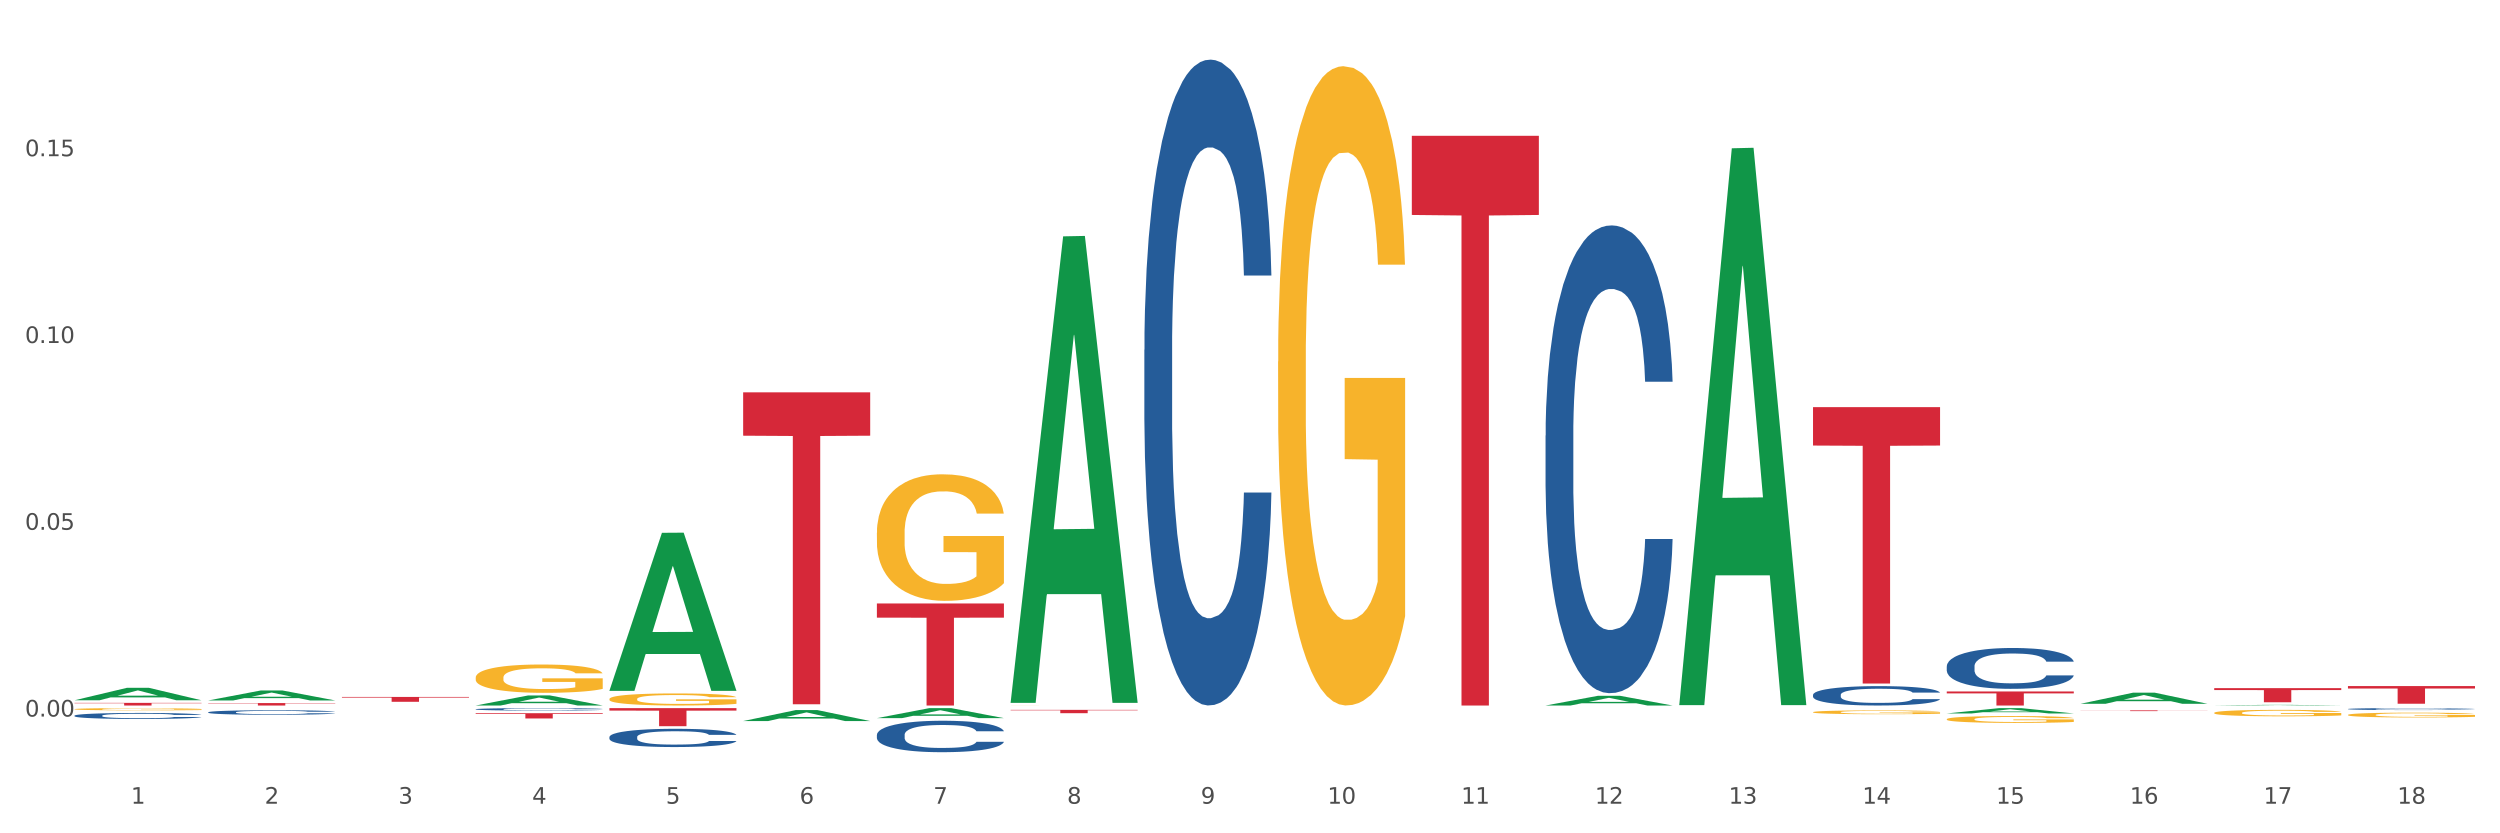 <?xml version="1.0" encoding="utf-8" standalone="no"?>
<!DOCTYPE svg PUBLIC "-//W3C//DTD SVG 1.1//EN"
  "http://www.w3.org/Graphics/SVG/1.1/DTD/svg11.dtd">
<svg xmlns:xlink="http://www.w3.org/1999/xlink" width="1080pt" height="360pt" viewBox="0 0 1080 360" xmlns="http://www.w3.org/2000/svg" version="1.1">
 <rect x="0" y="0" width="1080" height="360" fill="#333333" stroke="none"/>
 <defs>
  <style type="text/css">*{stroke-linejoin: round; stroke-linecap: butt}</style>
 </defs>
 <g id="figure_1">
  <g id="patch_1">
   <path d="M 0 360 
L 1080 360 
L 1080 0 
L 0 0 
z
" style="fill: #ffffff; stroke: #ffffff; stroke-linejoin: miter"/>
  </g>
  <g id="axes_1">
   <g id="matplotlib.axis_1">
    <g id="xtick_1">
     <g id="text_1">
      <!-- 1 -->
      <g style="fill: #4d4d4d" transform="translate(56.563 347.204) scale(0.096 -0.096)">
       <defs>
        <path id="DejaVuSans-31" d="M 794 531 
L 1825 531 
L 1825 4091 
L 703 3866 
L 703 4441 
L 1819 4666 
L 2450 4666 
L 2450 531 
L 3481 531 
L 3481 0 
L 794 0 
L 794 531 
z
" transform="scale(0.016)"/>
       </defs>
       <use xlink:href="#DejaVuSans-31"/>
      </g>
     </g>
    </g>
    <g id="xtick_2">
     <g id="text_2">
      <!-- 2 -->
      <g style="fill: #4d4d4d" transform="translate(114.336 347.204) scale(0.096 -0.096)">
       <defs>
        <path id="DejaVuSans-32" d="M 1228 531 
L 3431 531 
L 3431 0 
L 469 0 
L 469 531 
Q 828 903 1448 1529 
Q 2069 2156 2228 2338 
Q 2531 2678 2651 2914 
Q 2772 3150 2772 3378 
Q 2772 3750 2511 3984 
Q 2250 4219 1831 4219 
Q 1534 4219 1204 4116 
Q 875 4013 500 3803 
L 500 4441 
Q 881 4594 1212 4672 
Q 1544 4750 1819 4750 
Q 2544 4750 2975 4387 
Q 3406 4025 3406 3419 
Q 3406 3131 3298 2873 
Q 3191 2616 2906 2266 
Q 2828 2175 2409 1742 
Q 1991 1309 1228 531 
z
" transform="scale(0.016)"/>
       </defs>
       <use xlink:href="#DejaVuSans-32"/>
      </g>
     </g>
    </g>
    <g id="xtick_3">
     <g id="text_3">
      <!-- 3 -->
      <g style="fill: #4d4d4d" transform="translate(172.109 347.204) scale(0.096 -0.096)">
       <defs>
        <path id="DejaVuSans-33" d="M 2597 2516 
Q 3050 2419 3304 2112 
Q 3559 1806 3559 1356 
Q 3559 666 3084 287 
Q 2609 -91 1734 -91 
Q 1441 -91 1130 -33 
Q 819 25 488 141 
L 488 750 
Q 750 597 1062 519 
Q 1375 441 1716 441 
Q 2309 441 2620 675 
Q 2931 909 2931 1356 
Q 2931 1769 2642 2001 
Q 2353 2234 1838 2234 
L 1294 2234 
L 1294 2753 
L 1863 2753 
Q 2328 2753 2575 2939 
Q 2822 3125 2822 3475 
Q 2822 3834 2567 4026 
Q 2313 4219 1838 4219 
Q 1578 4219 1281 4162 
Q 984 4106 628 3988 
L 628 4550 
Q 988 4650 1302 4700 
Q 1616 4750 1894 4750 
Q 2613 4750 3031 4423 
Q 3450 4097 3450 3541 
Q 3450 3153 3228 2886 
Q 3006 2619 2597 2516 
z
" transform="scale(0.016)"/>
       </defs>
       <use xlink:href="#DejaVuSans-33"/>
      </g>
     </g>
    </g>
    <g id="xtick_4">
     <g id="text_4">
      <!-- 4 -->
      <g style="fill: #4d4d4d" transform="translate(229.882 347.204) scale(0.096 -0.096)">
       <defs>
        <path id="DejaVuSans-34" d="M 2419 4116 
L 825 1625 
L 2419 1625 
L 2419 4116 
z
M 2253 4666 
L 3047 4666 
L 3047 1625 
L 3713 1625 
L 3713 1100 
L 3047 1100 
L 3047 0 
L 2419 0 
L 2419 1100 
L 313 1100 
L 313 1709 
L 2253 4666 
z
" transform="scale(0.016)"/>
       </defs>
       <use xlink:href="#DejaVuSans-34"/>
      </g>
     </g>
    </g>
    <g id="xtick_5">
     <g id="text_5">
      <!-- 5 -->
      <g style="fill: #4d4d4d" transform="translate(287.655 347.204) scale(0.096 -0.096)">
       <defs>
        <path id="DejaVuSans-35" d="M 691 4666 
L 3169 4666 
L 3169 4134 
L 1269 4134 
L 1269 2991 
Q 1406 3038 1543 3061 
Q 1681 3084 1819 3084 
Q 2600 3084 3056 2656 
Q 3513 2228 3513 1497 
Q 3513 744 3044 326 
Q 2575 -91 1722 -91 
Q 1428 -91 1123 -41 
Q 819 9 494 109 
L 494 744 
Q 775 591 1075 516 
Q 1375 441 1709 441 
Q 2250 441 2565 725 
Q 2881 1009 2881 1497 
Q 2881 1984 2565 2268 
Q 2250 2553 1709 2553 
Q 1456 2553 1204 2497 
Q 953 2441 691 2322 
L 691 4666 
z
" transform="scale(0.016)"/>
       </defs>
       <use xlink:href="#DejaVuSans-35"/>
      </g>
     </g>
    </g>
    <g id="xtick_6">
     <g id="text_6">
      <!-- 6 -->
      <g style="fill: #4d4d4d" transform="translate(345.428 347.204) scale(0.096 -0.096)">
       <defs>
        <path id="DejaVuSans-36" d="M 2113 2584 
Q 1688 2584 1439 2293 
Q 1191 2003 1191 1497 
Q 1191 994 1439 701 
Q 1688 409 2113 409 
Q 2538 409 2786 701 
Q 3034 994 3034 1497 
Q 3034 2003 2786 2293 
Q 2538 2584 2113 2584 
z
M 3366 4563 
L 3366 3988 
Q 3128 4100 2886 4159 
Q 2644 4219 2406 4219 
Q 1781 4219 1451 3797 
Q 1122 3375 1075 2522 
Q 1259 2794 1537 2939 
Q 1816 3084 2150 3084 
Q 2853 3084 3261 2657 
Q 3669 2231 3669 1497 
Q 3669 778 3244 343 
Q 2819 -91 2113 -91 
Q 1303 -91 875 529 
Q 447 1150 447 2328 
Q 447 3434 972 4092 
Q 1497 4750 2381 4750 
Q 2619 4750 2861 4703 
Q 3103 4656 3366 4563 
z
" transform="scale(0.016)"/>
       </defs>
       <use xlink:href="#DejaVuSans-36"/>
      </g>
     </g>
    </g>
    <g id="xtick_7">
     <g id="text_7">
      <!-- 7 -->
      <g style="fill: #4d4d4d" transform="translate(403.201 347.204) scale(0.096 -0.096)">
       <defs>
        <path id="DejaVuSans-37" d="M 525 4666 
L 3525 4666 
L 3525 4397 
L 1831 0 
L 1172 0 
L 2766 4134 
L 525 4134 
L 525 4666 
z
" transform="scale(0.016)"/>
       </defs>
       <use xlink:href="#DejaVuSans-37"/>
      </g>
     </g>
    </g>
    <g id="xtick_8">
     <g id="text_8">
      <!-- 8 -->
      <g style="fill: #4d4d4d" transform="translate(460.974 347.204) scale(0.096 -0.096)">
       <defs>
        <path id="DejaVuSans-38" d="M 2034 2216 
Q 1584 2216 1326 1975 
Q 1069 1734 1069 1313 
Q 1069 891 1326 650 
Q 1584 409 2034 409 
Q 2484 409 2743 651 
Q 3003 894 3003 1313 
Q 3003 1734 2745 1975 
Q 2488 2216 2034 2216 
z
M 1403 2484 
Q 997 2584 770 2862 
Q 544 3141 544 3541 
Q 544 4100 942 4425 
Q 1341 4750 2034 4750 
Q 2731 4750 3128 4425 
Q 3525 4100 3525 3541 
Q 3525 3141 3298 2862 
Q 3072 2584 2669 2484 
Q 3125 2378 3379 2068 
Q 3634 1759 3634 1313 
Q 3634 634 3220 271 
Q 2806 -91 2034 -91 
Q 1263 -91 848 271 
Q 434 634 434 1313 
Q 434 1759 690 2068 
Q 947 2378 1403 2484 
z
M 1172 3481 
Q 1172 3119 1398 2916 
Q 1625 2713 2034 2713 
Q 2441 2713 2670 2916 
Q 2900 3119 2900 3481 
Q 2900 3844 2670 4047 
Q 2441 4250 2034 4250 
Q 1625 4250 1398 4047 
Q 1172 3844 1172 3481 
z
" transform="scale(0.016)"/>
       </defs>
       <use xlink:href="#DejaVuSans-38"/>
      </g>
     </g>
    </g>
    <g id="xtick_9">
     <g id="text_9">
      <!-- 9 -->
      <g style="fill: #4d4d4d" transform="translate(518.747 347.204) scale(0.096 -0.096)">
       <defs>
        <path id="DejaVuSans-39" d="M 703 97 
L 703 672 
Q 941 559 1184 500 
Q 1428 441 1663 441 
Q 2288 441 2617 861 
Q 2947 1281 2994 2138 
Q 2813 1869 2534 1725 
Q 2256 1581 1919 1581 
Q 1219 1581 811 2004 
Q 403 2428 403 3163 
Q 403 3881 828 4315 
Q 1253 4750 1959 4750 
Q 2769 4750 3195 4129 
Q 3622 3509 3622 2328 
Q 3622 1225 3098 567 
Q 2575 -91 1691 -91 
Q 1453 -91 1209 -44 
Q 966 3 703 97 
z
M 1959 2075 
Q 2384 2075 2632 2365 
Q 2881 2656 2881 3163 
Q 2881 3666 2632 3958 
Q 2384 4250 1959 4250 
Q 1534 4250 1286 3958 
Q 1038 3666 1038 3163 
Q 1038 2656 1286 2365 
Q 1534 2075 1959 2075 
z
" transform="scale(0.016)"/>
       </defs>
       <use xlink:href="#DejaVuSans-39"/>
      </g>
     </g>
    </g>
    <g id="xtick_10">
     <g id="text_10">
      <!-- 10 -->
      <g style="fill: #4d4d4d" transform="translate(573.466 347.204) scale(0.096 -0.096)">
       <defs>
        <path id="DejaVuSans-30" d="M 2034 4250 
Q 1547 4250 1301 3770 
Q 1056 3291 1056 2328 
Q 1056 1369 1301 889 
Q 1547 409 2034 409 
Q 2525 409 2770 889 
Q 3016 1369 3016 2328 
Q 3016 3291 2770 3770 
Q 2525 4250 2034 4250 
z
M 2034 4750 
Q 2819 4750 3233 4129 
Q 3647 3509 3647 2328 
Q 3647 1150 3233 529 
Q 2819 -91 2034 -91 
Q 1250 -91 836 529 
Q 422 1150 422 2328 
Q 422 3509 836 4129 
Q 1250 4750 2034 4750 
z
" transform="scale(0.016)"/>
       </defs>
       <use xlink:href="#DejaVuSans-31"/>
       <use xlink:href="#DejaVuSans-30" transform="translate(63.623 0)"/>
      </g>
     </g>
    </g>
    <g id="xtick_11">
     <g id="text_11">
      <!-- 11 -->
      <g style="fill: #4d4d4d" transform="translate(631.239 347.204) scale(0.096 -0.096)">
       <use xlink:href="#DejaVuSans-31"/>
       <use xlink:href="#DejaVuSans-31" transform="translate(63.623 0)"/>
      </g>
     </g>
    </g>
    <g id="xtick_12">
     <g id="text_12">
      <!-- 12 -->
      <g style="fill: #4d4d4d" transform="translate(689.012 347.204) scale(0.096 -0.096)">
       <use xlink:href="#DejaVuSans-31"/>
       <use xlink:href="#DejaVuSans-32" transform="translate(63.623 0)"/>
      </g>
     </g>
    </g>
    <g id="xtick_13">
     <g id="text_13">
      <!-- 13 -->
      <g style="fill: #4d4d4d" transform="translate(746.785 347.204) scale(0.096 -0.096)">
       <use xlink:href="#DejaVuSans-31"/>
       <use xlink:href="#DejaVuSans-33" transform="translate(63.623 0)"/>
      </g>
     </g>
    </g>
    <g id="xtick_14">
     <g id="text_14">
      <!-- 14 -->
      <g style="fill: #4d4d4d" transform="translate(804.558 347.204) scale(0.096 -0.096)">
       <use xlink:href="#DejaVuSans-31"/>
       <use xlink:href="#DejaVuSans-34" transform="translate(63.623 0)"/>
      </g>
     </g>
    </g>
    <g id="xtick_15">
     <g id="text_15">
      <!-- 15 -->
      <g style="fill: #4d4d4d" transform="translate(862.331 347.204) scale(0.096 -0.096)">
       <use xlink:href="#DejaVuSans-31"/>
       <use xlink:href="#DejaVuSans-35" transform="translate(63.623 0)"/>
      </g>
     </g>
    </g>
    <g id="xtick_16">
     <g id="text_16">
      <!-- 16 -->
      <g style="fill: #4d4d4d" transform="translate(920.104 347.204) scale(0.096 -0.096)">
       <use xlink:href="#DejaVuSans-31"/>
       <use xlink:href="#DejaVuSans-36" transform="translate(63.623 0)"/>
      </g>
     </g>
    </g>
    <g id="xtick_17">
     <g id="text_17">
      <!-- 17 -->
      <g style="fill: #4d4d4d" transform="translate(977.877 347.204) scale(0.096 -0.096)">
       <use xlink:href="#DejaVuSans-31"/>
       <use xlink:href="#DejaVuSans-37" transform="translate(63.623 0)"/>
      </g>
     </g>
    </g>
    <g id="xtick_18">
     <g id="text_18">
      <!-- 18 -->
      <g style="fill: #4d4d4d" transform="translate(1035.65 347.204) scale(0.096 -0.096)">
       <use xlink:href="#DejaVuSans-31"/>
       <use xlink:href="#DejaVuSans-38" transform="translate(63.623 0)"/>
      </g>
     </g>
    </g>
    <g id="xtick_19"/>
    <g id="xtick_20"/>
    <g id="xtick_21"/>
    <g id="xtick_22"/>
    <g id="xtick_23"/>
    <g id="xtick_24"/>
    <g id="xtick_25"/>
    <g id="xtick_26"/>
    <g id="xtick_27"/>
    <g id="xtick_28"/>
    <g id="xtick_29"/>
    <g id="xtick_30"/>
    <g id="xtick_31"/>
    <g id="xtick_32"/>
    <g id="xtick_33"/>
    <g id="xtick_34"/>
    <g id="xtick_35"/>
   </g>
   <g id="matplotlib.axis_2">
    <g id="ytick_1">
     <g id="text_19">
      <!-- 0.00 -->
      <g style="fill: #4d4d4d" transform="translate(10.8 309.551) scale(0.096 -0.096)">
       <defs>
        <path id="DejaVuSans-2e" d="M 684 794 
L 1344 794 
L 1344 0 
L 684 0 
L 684 794 
z
" transform="scale(0.016)"/>
       </defs>
       <use xlink:href="#DejaVuSans-30"/>
       <use xlink:href="#DejaVuSans-2e" transform="translate(63.623 0)"/>
       <use xlink:href="#DejaVuSans-30" transform="translate(95.41 0)"/>
       <use xlink:href="#DejaVuSans-30" transform="translate(159.033 0)"/>
      </g>
     </g>
    </g>
    <g id="ytick_2">
     <g id="text_20">
      <!-- 0.05 -->
      <g style="fill: #4d4d4d" transform="translate(10.8 228.864) scale(0.096 -0.096)">
       <use xlink:href="#DejaVuSans-30"/>
       <use xlink:href="#DejaVuSans-2e" transform="translate(63.623 0)"/>
       <use xlink:href="#DejaVuSans-30" transform="translate(95.41 0)"/>
       <use xlink:href="#DejaVuSans-35" transform="translate(159.033 0)"/>
      </g>
     </g>
    </g>
    <g id="ytick_3">
     <g id="text_21">
      <!-- 0.10 -->
      <g style="fill: #4d4d4d" transform="translate(10.8 148.178) scale(0.096 -0.096)">
       <use xlink:href="#DejaVuSans-30"/>
       <use xlink:href="#DejaVuSans-2e" transform="translate(63.623 0)"/>
       <use xlink:href="#DejaVuSans-31" transform="translate(95.41 0)"/>
       <use xlink:href="#DejaVuSans-30" transform="translate(159.033 0)"/>
      </g>
     </g>
    </g>
    <g id="ytick_4">
     <g id="text_22">
      <!-- 0.15 -->
      <g style="fill: #4d4d4d" transform="translate(10.8 67.491) scale(0.096 -0.096)">
       <use xlink:href="#DejaVuSans-30"/>
       <use xlink:href="#DejaVuSans-2e" transform="translate(63.623 0)"/>
       <use xlink:href="#DejaVuSans-31" transform="translate(95.41 0)"/>
       <use xlink:href="#DejaVuSans-35" transform="translate(159.033 0)"/>
      </g>
     </g>
    </g>
    <g id="ytick_5"/>
    <g id="ytick_6"/>
    <g id="ytick_7"/>
    <g id="ytick_8"/>
   </g>
   <g id="PolyCollection_1">
    <path d="M 32.175 302.516 
L 32.232 302.511 
L 54.864 297.126 
L 64.257 297.121 
L 87.059 302.526 
L 76.196 302.526 
L 71.273 301.267 
L 47.905 301.267 
L 47.735 301.288 
L 42.982 302.526 
L 32.175 302.526 
L 32.175 302.516 
L 50.847 300.516 
L 68.331 300.511 
L 59.674 298.273 
L 59.561 298.263 
L 59.447 298.278 
L 50.79 300.511 
L 50.847 300.516 
L 32.175 302.516 
z
" clip-path="url(#pc460ced59e)" style="fill: #109648"/>
    <path d="M 89.948 302.59 
L 90.005 302.586 
L 112.637 298.291 
L 122.03 298.287 
L 144.832 302.598 
L 133.969 302.598 
L 129.046 301.594 
L 105.678 301.594 
L 105.508 301.611 
L 100.755 302.598 
L 89.948 302.598 
L 89.948 302.59 
L 108.62 300.995 
L 126.104 300.991 
L 117.447 299.206 
L 117.334 299.198 
L 117.22 299.21 
L 108.563 300.991 
L 108.62 300.995 
L 89.948 302.59 
z
" clip-path="url(#pc460ced59e)" style="fill: #109648"/>
    <path d="M 205.494 304.775 
L 205.551 304.771 
L 228.183 300.429 
L 237.576 300.425 
L 260.378 304.783 
L 249.515 304.783 
L 244.592 303.768 
L 221.224 303.768 
L 221.054 303.785 
L 216.301 304.783 
L 205.494 304.783 
L 205.494 304.775 
L 224.166 303.163 
L 241.65 303.158 
L 232.993 301.354 
L 232.88 301.346 
L 232.766 301.358 
L 224.109 303.158 
L 224.166 303.163 
L 205.494 304.775 
z
" clip-path="url(#pc460ced59e)" style="fill: #109648"/>
    <path d="M 263.267 298.314 
L 263.324 298.25 
L 285.956 230.172 
L 295.349 230.108 
L 318.151 298.443 
L 307.288 298.443 
L 302.365 282.53 
L 278.997 282.53 
L 278.827 282.787 
L 274.074 298.443 
L 263.267 298.443 
L 263.267 298.314 
L 281.939 273.034 
L 299.423 272.969 
L 290.766 244.673 
L 290.653 244.545 
L 290.539 244.737 
L 281.882 272.969 
L 281.939 273.034 
L 263.267 298.314 
z
" clip-path="url(#pc460ced59e)" style="fill: #109648"/>
    <path d="M 321.04 311.486 
L 321.096 311.482 
L 343.729 306.763 
L 353.122 306.758 
L 375.924 311.495 
L 365.061 311.495 
L 360.138 310.392 
L 336.77 310.392 
L 336.6 310.41 
L 331.847 311.495 
L 321.04 311.495 
L 321.04 311.486 
L 339.712 309.734 
L 357.196 309.729 
L 348.539 307.768 
L 348.425 307.759 
L 348.312 307.772 
L 339.655 309.729 
L 339.712 309.734 
L 321.04 311.486 
z
" clip-path="url(#pc460ced59e)" style="fill: #109648"/>
    <path d="M 378.813 310.232 
L 378.869 310.228 
L 401.502 305.908 
L 410.895 305.904 
L 433.697 310.24 
L 422.834 310.24 
L 417.911 309.231 
L 394.543 309.231 
L 394.373 309.247 
L 389.62 310.24 
L 378.813 310.24 
L 378.813 310.232 
L 397.485 308.628 
L 414.969 308.624 
L 406.312 306.828 
L 406.198 306.82 
L 406.085 306.832 
L 397.428 308.624 
L 397.485 308.628 
L 378.813 310.232 
z
" clip-path="url(#pc460ced59e)" style="fill: #109648"/>
    <path d="M 840.997 308.204 
L 841.053 308.202 
L 863.686 305.906 
L 873.079 305.904 
L 895.881 308.208 
L 885.017 308.208 
L 880.095 307.672 
L 856.726 307.672 
L 856.557 307.68 
L 851.804 308.208 
L 840.997 308.208 
L 840.997 308.204 
L 859.669 307.351 
L 877.152 307.349 
L 868.495 306.395 
L 868.382 306.39 
L 868.269 306.397 
L 859.612 307.349 
L 859.669 307.351 
L 840.997 308.204 
z
" clip-path="url(#pc460ced59e)" style="fill: #109648"/>
    <path d="M 725.451 304.172 
L 725.507 303.946 
L 748.14 64.061 
L 757.533 63.835 
L 780.335 304.624 
L 769.471 304.624 
L 764.549 248.553 
L 741.181 248.553 
L 741.011 249.457 
L 736.258 304.624 
L 725.451 304.624 
L 725.451 304.172 
L 744.123 215.091 
L 761.607 214.865 
L 752.95 115.158 
L 752.836 114.706 
L 752.723 115.384 
L 744.066 214.865 
L 744.123 215.091 
L 725.451 304.172 
z
" clip-path="url(#pc460ced59e)" style="fill: #109648"/>
    <path d="M 898.77 304.038 
L 898.826 304.034 
L 921.459 299.241 
L 930.852 299.236 
L 953.654 304.047 
L 942.79 304.047 
L 937.868 302.927 
L 914.499 302.927 
L 914.33 302.945 
L 909.577 304.047 
L 898.77 304.047 
L 898.77 304.038 
L 917.442 302.258 
L 934.925 302.254 
L 926.268 300.262 
L 926.155 300.253 
L 926.042 300.266 
L 917.385 302.254 
L 917.442 302.258 
L 898.77 304.038 
z
" clip-path="url(#pc460ced59e)" style="fill: #109648"/>
    <path d="M 956.543 304.782 
L 956.599 304.782 
L 979.232 304.49 
L 988.625 304.49 
L 1011.427 304.783 
L 1000.563 304.783 
L 995.641 304.715 
L 972.272 304.715 
L 972.103 304.716 
L 967.35 304.783 
L 956.543 304.783 
L 956.543 304.782 
L 975.215 304.674 
L 992.698 304.674 
L 984.041 304.552 
L 983.928 304.552 
L 983.815 304.553 
L 975.158 304.674 
L 975.215 304.674 
L 956.543 304.782 
z
" clip-path="url(#pc460ced59e)" style="fill: #109648"/>
    <path d="M 205.494 292.722 
L 205.559 292.711 
L 205.559 292.309 
L 205.688 291.962 
L 206.336 291.124 
L 207.308 290.431 
L 208.021 290.062 
L 208.734 289.761 
L 209.576 289.459 
L 210.613 289.146 
L 212.492 288.688 
L 213.659 288.453 
L 215.084 288.207 
L 217.676 287.85 
L 219.555 287.648 
L 221.499 287.481 
L 224.674 287.28 
L 226.748 287.19 
L 228.951 287.123 
L 231.608 287.078 
L 233.616 287.067 
L 238.023 287.101 
L 241.781 287.201 
L 243.595 287.28 
L 245.928 287.414 
L 247.159 287.503 
L 249.168 287.682 
L 251.242 287.917 
L 252.667 288.118 
L 254.806 288.498 
L 256.426 288.878 
L 257.916 289.347 
L 258.694 289.671 
L 259.277 289.973 
L 259.795 290.319 
L 260.313 290.867 
L 248.65 290.867 
L 248.196 290.476 
L 247.483 290.107 
L 246.447 289.749 
L 245.539 289.526 
L 243.984 289.247 
L 242.559 289.068 
L 241.068 288.934 
L 239.254 288.822 
L 237.828 288.766 
L 235.82 288.721 
L 231.867 288.732 
L 229.21 288.822 
L 227.396 288.934 
L 226.229 289.034 
L 225.193 289.146 
L 224.026 289.302 
L 222.666 289.537 
L 221.694 289.749 
L 220.722 290.018 
L 219.944 290.286 
L 219.231 290.599 
L 218.648 290.934 
L 218.194 291.281 
L 217.806 291.705 
L 217.482 292.409 
L 217.482 293.94 
L 217.611 294.287 
L 217.935 294.745 
L 218.324 295.091 
L 218.972 295.505 
L 219.555 295.784 
L 220.657 296.187 
L 221.888 296.522 
L 222.86 296.734 
L 223.832 296.913 
L 225.517 297.159 
L 227.396 297.36 
L 229.016 297.483 
L 231.219 297.595 
L 232.709 297.639 
L 234.005 297.662 
L 237.18 297.662 
L 239.448 297.628 
L 241.975 297.55 
L 243.919 297.449 
L 245.539 297.327 
L 247.354 297.125 
L 248.52 296.935 
L 248.52 294.6 
L 234.264 294.588 
L 234.264 293.035 
L 260.378 293.035 
L 260.378 297.595 
L 259.277 297.829 
L 258.046 298.042 
L 256.75 298.232 
L 254.806 298.466 
L 252.473 298.69 
L 250.399 298.846 
L 248.196 298.98 
L 245.604 299.103 
L 242.235 299.215 
L 240.161 299.26 
L 237.569 299.293 
L 234.524 299.305 
L 231.867 299.282 
L 229.275 299.226 
L 226.553 299.126 
L 223.897 298.98 
L 221.888 298.835 
L 219.879 298.656 
L 217.741 298.422 
L 216.056 298.198 
L 214.76 297.997 
L 213.335 297.74 
L 211.779 297.405 
L 210.613 297.103 
L 209.576 296.79 
L 208.475 296.388 
L 207.697 296.041 
L 206.92 295.605 
L 206.466 295.281 
L 205.948 294.778 
L 205.559 294.074 
L 205.494 292.722 
z
" clip-path="url(#pc460ced59e)" style="fill: #f7b32b"/>
    <path d="M 32.175 306.353 
L 32.24 306.352 
L 32.24 306.32 
L 32.369 306.293 
L 33.017 306.226 
L 33.989 306.171 
L 34.702 306.142 
L 35.415 306.118 
L 36.257 306.094 
L 37.294 306.069 
L 39.173 306.032 
L 40.34 306.014 
L 41.765 305.994 
L 44.357 305.966 
L 46.236 305.95 
L 48.18 305.936 
L 51.355 305.92 
L 53.429 305.913 
L 55.632 305.908 
L 58.289 305.904 
L 60.298 305.904 
L 64.704 305.906 
L 68.462 305.914 
L 70.277 305.92 
L 72.609 305.931 
L 73.84 305.938 
L 75.849 305.952 
L 77.923 305.971 
L 79.348 305.987 
L 81.487 306.017 
L 83.107 306.048 
L 84.597 306.085 
L 85.375 306.111 
L 85.958 306.135 
L 86.476 306.162 
L 86.995 306.206 
L 75.331 306.206 
L 74.877 306.175 
L 74.164 306.145 
L 73.128 306.117 
L 72.22 306.099 
L 70.665 306.077 
L 69.24 306.063 
L 67.749 306.052 
L 65.935 306.043 
L 64.509 306.039 
L 62.501 306.035 
L 58.548 306.036 
L 55.891 306.043 
L 54.077 306.052 
L 52.911 306.06 
L 51.874 306.069 
L 50.707 306.081 
L 49.347 306.1 
L 48.375 306.117 
L 47.403 306.138 
L 46.625 306.16 
L 45.912 306.184 
L 45.329 306.211 
L 44.876 306.239 
L 44.487 306.272 
L 44.163 306.328 
L 44.163 306.45 
L 44.292 306.478 
L 44.616 306.514 
L 45.005 306.542 
L 45.653 306.575 
L 46.236 306.597 
L 47.338 306.629 
L 48.569 306.656 
L 49.541 306.672 
L 50.513 306.687 
L 52.198 306.706 
L 54.077 306.722 
L 55.697 306.732 
L 57.9 306.741 
L 59.39 306.744 
L 60.686 306.746 
L 63.861 306.746 
L 66.129 306.744 
L 68.657 306.737 
L 70.601 306.729 
L 72.22 306.72 
L 74.035 306.704 
L 75.201 306.688 
L 75.201 306.503 
L 60.946 306.502 
L 60.946 306.378 
L 87.059 306.378 
L 87.059 306.741 
L 85.958 306.76 
L 84.727 306.776 
L 83.431 306.792 
L 81.487 306.81 
L 79.154 306.828 
L 77.08 306.84 
L 74.877 306.851 
L 72.285 306.861 
L 68.916 306.87 
L 66.842 306.873 
L 64.25 306.876 
L 61.205 306.877 
L 58.548 306.875 
L 55.956 306.871 
L 53.235 306.863 
L 50.578 306.851 
L 48.569 306.84 
L 46.56 306.825 
L 44.422 306.807 
L 42.737 306.789 
L 41.441 306.773 
L 40.016 306.752 
L 38.46 306.726 
L 37.294 306.702 
L 36.257 306.677 
L 35.156 306.645 
L 34.378 306.617 
L 33.601 306.583 
L 33.147 306.557 
L 32.629 306.517 
L 32.24 306.461 
L 32.175 306.353 
z
" clip-path="url(#pc460ced59e)" style="fill: #f7b32b"/>
    <path d="M 956.543 307.952 
L 956.607 307.95 
L 956.607 307.858 
L 956.737 307.779 
L 957.385 307.588 
L 958.357 307.43 
L 959.07 307.346 
L 959.783 307.278 
L 960.625 307.209 
L 961.662 307.137 
L 963.541 307.033 
L 964.707 306.98 
L 966.133 306.923 
L 968.725 306.842 
L 970.604 306.796 
L 972.548 306.758 
L 975.723 306.712 
L 977.797 306.692 
L 980 306.676 
L 982.656 306.666 
L 984.665 306.664 
L 989.072 306.671 
L 992.83 306.694 
L 994.644 306.712 
L 996.977 306.743 
L 998.208 306.763 
L 1000.217 306.804 
L 1002.29 306.857 
L 1003.716 306.903 
L 1005.854 306.99 
L 1007.474 307.076 
L 1008.965 307.183 
L 1009.742 307.257 
L 1010.325 307.326 
L 1010.844 307.405 
L 1011.362 307.53 
L 999.698 307.53 
L 999.245 307.441 
L 998.532 307.356 
L 997.495 307.275 
L 996.588 307.224 
L 995.033 307.16 
L 993.607 307.12 
L 992.117 307.089 
L 990.303 307.064 
L 988.877 307.051 
L 986.868 307.041 
L 982.916 307.043 
L 980.259 307.064 
L 978.445 307.089 
L 977.278 307.112 
L 976.241 307.137 
L 975.075 307.173 
L 973.714 307.227 
L 972.742 307.275 
L 971.77 307.336 
L 970.993 307.397 
L 970.28 307.469 
L 969.697 307.545 
L 969.243 307.624 
L 968.854 307.721 
L 968.53 307.881 
L 968.53 308.23 
L 968.66 308.309 
L 968.984 308.413 
L 969.373 308.492 
L 970.021 308.587 
L 970.604 308.65 
L 971.706 308.742 
L 972.937 308.818 
L 973.909 308.867 
L 974.881 308.908 
L 976.565 308.964 
L 978.445 309.01 
L 980.065 309.038 
L 982.268 309.063 
L 983.758 309.073 
L 985.054 309.078 
L 988.229 309.078 
L 990.497 309.071 
L 993.024 309.053 
L 994.968 309.03 
L 996.588 309.002 
L 998.403 308.956 
L 999.569 308.913 
L 999.569 308.38 
L 985.313 308.378 
L 985.313 308.024 
L 1011.427 308.024 
L 1011.427 309.063 
L 1010.325 309.116 
L 1009.094 309.165 
L 1007.798 309.208 
L 1005.854 309.262 
L 1003.522 309.313 
L 1001.448 309.348 
L 999.245 309.379 
L 996.653 309.407 
L 993.283 309.432 
L 991.21 309.443 
L 988.618 309.45 
L 985.572 309.453 
L 982.916 309.448 
L 980.324 309.435 
L 977.602 309.412 
L 974.945 309.379 
L 972.937 309.346 
L 970.928 309.305 
L 968.79 309.251 
L 967.105 309.201 
L 965.809 309.155 
L 964.383 309.096 
L 962.828 309.02 
L 961.662 308.951 
L 960.625 308.88 
L 959.523 308.788 
L 958.746 308.709 
L 957.968 308.61 
L 957.515 308.536 
L 956.996 308.421 
L 956.607 308.261 
L 956.543 307.952 
z
" clip-path="url(#pc460ced59e)" style="fill: #f7b32b"/>
    <path d="M 1014.316 308.832 
L 1014.38 308.83 
L 1014.38 308.762 
L 1014.51 308.703 
L 1015.158 308.559 
L 1016.13 308.441 
L 1016.843 308.378 
L 1017.556 308.327 
L 1018.398 308.275 
L 1019.435 308.222 
L 1021.314 308.143 
L 1022.48 308.103 
L 1023.906 308.061 
L 1026.498 308 
L 1028.377 307.966 
L 1030.321 307.937 
L 1033.496 307.903 
L 1035.57 307.888 
L 1037.773 307.876 
L 1040.429 307.869 
L 1042.438 307.867 
L 1046.845 307.872 
L 1050.603 307.89 
L 1052.417 307.903 
L 1054.75 307.926 
L 1055.981 307.941 
L 1057.99 307.972 
L 1060.063 308.012 
L 1061.489 308.046 
L 1063.627 308.111 
L 1065.247 308.176 
L 1066.738 308.256 
L 1067.515 308.311 
L 1068.098 308.363 
L 1068.617 308.422 
L 1069.135 308.516 
L 1057.471 308.516 
L 1057.018 308.449 
L 1056.305 308.386 
L 1055.268 308.325 
L 1054.361 308.287 
L 1052.806 308.239 
L 1051.38 308.208 
L 1049.89 308.185 
L 1048.076 308.166 
L 1046.65 308.157 
L 1044.641 308.149 
L 1040.689 308.151 
L 1038.032 308.166 
L 1036.218 308.185 
L 1035.051 308.203 
L 1034.014 308.222 
L 1032.848 308.248 
L 1031.487 308.288 
L 1030.515 308.325 
L 1029.543 308.371 
L 1028.766 308.416 
L 1028.053 308.47 
L 1027.47 308.527 
L 1027.016 308.586 
L 1026.627 308.659 
L 1026.303 308.779 
L 1026.303 309.04 
L 1026.433 309.1 
L 1026.757 309.178 
L 1027.146 309.237 
L 1027.794 309.308 
L 1028.377 309.355 
L 1029.479 309.424 
L 1030.71 309.481 
L 1031.682 309.517 
L 1032.654 309.548 
L 1034.338 309.59 
L 1036.218 309.624 
L 1037.838 309.645 
L 1040.041 309.664 
L 1041.531 309.672 
L 1042.827 309.676 
L 1046.002 309.676 
L 1048.27 309.67 
L 1050.797 309.657 
L 1052.741 309.64 
L 1054.361 309.619 
L 1056.176 309.584 
L 1057.342 309.552 
L 1057.342 309.153 
L 1043.086 309.151 
L 1043.086 308.886 
L 1069.2 308.886 
L 1069.2 309.664 
L 1068.098 309.704 
L 1066.867 309.741 
L 1065.571 309.773 
L 1063.627 309.813 
L 1061.295 309.851 
L 1059.221 309.878 
L 1057.018 309.901 
L 1054.426 309.922 
L 1051.056 309.941 
L 1048.983 309.949 
L 1046.391 309.954 
L 1043.345 309.956 
L 1040.689 309.953 
L 1038.097 309.943 
L 1035.375 309.926 
L 1032.718 309.901 
L 1030.71 309.876 
L 1028.701 309.846 
L 1026.563 309.806 
L 1024.878 309.767 
L 1023.582 309.733 
L 1022.156 309.689 
L 1020.601 309.632 
L 1019.435 309.58 
L 1018.398 309.527 
L 1017.296 309.458 
L 1016.519 309.399 
L 1015.741 309.325 
L 1015.288 309.269 
L 1014.769 309.183 
L 1014.38 309.063 
L 1014.316 308.832 
z
" clip-path="url(#pc460ced59e)" style="fill: #f7b32b"/>
    <path d="M 321.04 169.497 
L 375.924 169.497 
L 375.924 188.221 
L 354.335 188.348 
L 354.335 304.233 
L 342.499 304.233 
L 342.499 188.348 
L 321.04 188.221 
L 321.04 169.624 
L 321.04 169.497 
z
" clip-path="url(#pc460ced59e)" style="fill: #d62839"/>
    <path d="M 263.267 305.904 
L 318.151 305.904 
L 318.151 306.99 
L 296.562 306.997 
L 296.562 313.719 
L 284.726 313.719 
L 284.726 306.997 
L 263.267 306.99 
L 263.267 305.911 
L 263.267 305.904 
z
" clip-path="url(#pc460ced59e)" style="fill: #d62839"/>
    <path d="M 840.997 287.858 
L 841.062 287.842 
L 841.062 287.391 
L 841.256 286.778 
L 841.97 285.65 
L 842.878 284.795 
L 844.435 283.796 
L 845.278 283.377 
L 846.381 282.909 
L 848.652 282.152 
L 851.247 281.507 
L 853.063 281.152 
L 854.426 280.926 
L 857.475 280.523 
L 859.227 280.346 
L 861.043 280.201 
L 862.6 280.104 
L 865.195 279.991 
L 867.271 279.943 
L 869.672 279.927 
L 871.683 279.943 
L 874.343 280.008 
L 878.235 280.201 
L 879.727 280.314 
L 881.738 280.507 
L 883.814 280.765 
L 885.501 281.023 
L 887.447 281.394 
L 889.458 281.878 
L 891.405 282.49 
L 892.767 283.054 
L 893.87 283.651 
L 894.843 284.376 
L 895.557 285.166 
L 895.881 285.827 
L 884.009 285.827 
L 883.685 285.231 
L 883.036 284.586 
L 882.387 284.151 
L 881.673 283.796 
L 880.571 283.393 
L 879.597 283.135 
L 877.976 282.829 
L 876.483 282.635 
L 875.251 282.522 
L 873.759 282.426 
L 870.58 282.329 
L 868.309 282.329 
L 866.882 282.361 
L 865.13 282.442 
L 863.638 282.555 
L 861.887 282.748 
L 860.524 282.958 
L 859.162 283.232 
L 858.383 283.425 
L 857.216 283.78 
L 856.437 284.07 
L 855.399 284.57 
L 854.815 284.924 
L 853.777 285.843 
L 853.323 286.52 
L 853.128 286.988 
L 852.999 287.504 
L 852.999 290.019 
L 853.388 291.147 
L 853.712 291.631 
L 854.231 292.179 
L 855.204 292.888 
L 856.632 293.581 
L 858.124 294.081 
L 859.356 294.387 
L 860.524 294.613 
L 861.692 294.79 
L 863.119 294.952 
L 864.287 295.048 
L 866.039 295.145 
L 868.115 295.193 
L 869.736 295.193 
L 873.045 295.113 
L 874.537 295.032 
L 875.964 294.919 
L 877.521 294.742 
L 878.754 294.549 
L 879.468 294.403 
L 880.635 294.097 
L 881.544 293.775 
L 882.322 293.404 
L 882.841 293.082 
L 883.425 292.598 
L 883.879 292.05 
L 884.009 291.76 
L 895.881 291.76 
L 895.622 292.34 
L 895.167 292.904 
L 894.259 293.662 
L 893.546 294.097 
L 892.443 294.629 
L 891.275 295.081 
L 889.653 295.58 
L 888.161 295.951 
L 886.604 296.273 
L 884.917 296.564 
L 881.868 296.967 
L 880.765 297.08 
L 878.43 297.273 
L 876.613 297.386 
L 873.953 297.499 
L 871.229 297.563 
L 868.374 297.579 
L 865.844 297.547 
L 863.054 297.45 
L 861.303 297.354 
L 859.356 297.208 
L 857.086 296.983 
L 854.945 296.709 
L 852.934 296.386 
L 851.052 296.016 
L 849.301 295.596 
L 847.03 294.903 
L 845.343 294.226 
L 844.111 293.597 
L 843.267 293.065 
L 842.424 292.388 
L 841.97 291.921 
L 841.256 290.792 
L 840.997 289.745 
L 840.997 287.858 
z
" clip-path="url(#pc460ced59e)" style="fill: #255c99"/>
    <path d="M 1014.316 306.282 
L 1014.381 306.281 
L 1014.381 306.26 
L 1014.575 306.231 
L 1015.289 306.177 
L 1016.197 306.136 
L 1017.754 306.088 
L 1018.597 306.068 
L 1019.7 306.046 
L 1021.971 306.01 
L 1024.566 305.979 
L 1026.382 305.962 
L 1027.745 305.951 
L 1030.794 305.932 
L 1032.546 305.924 
L 1034.362 305.917 
L 1035.919 305.912 
L 1038.514 305.907 
L 1040.59 305.904 
L 1042.99 305.904 
L 1045.002 305.904 
L 1047.661 305.907 
L 1051.554 305.917 
L 1053.046 305.922 
L 1055.057 305.931 
L 1057.133 305.944 
L 1058.82 305.956 
L 1060.766 305.974 
L 1062.777 305.997 
L 1064.724 306.026 
L 1066.086 306.053 
L 1067.189 306.081 
L 1068.162 306.116 
L 1068.876 306.154 
L 1069.2 306.185 
L 1057.328 306.185 
L 1057.003 306.157 
L 1056.355 306.126 
L 1055.706 306.105 
L 1054.992 306.088 
L 1053.889 306.069 
L 1052.916 306.057 
L 1051.294 306.042 
L 1049.802 306.033 
L 1048.57 306.027 
L 1047.078 306.023 
L 1043.899 306.018 
L 1041.628 306.018 
L 1040.201 306.02 
L 1038.449 306.024 
L 1036.957 306.029 
L 1035.205 306.038 
L 1033.843 306.048 
L 1032.481 306.061 
L 1031.702 306.071 
L 1030.534 306.087 
L 1029.756 306.101 
L 1028.718 306.125 
L 1028.134 306.142 
L 1027.096 306.186 
L 1026.642 306.218 
L 1026.447 306.241 
L 1026.318 306.265 
L 1026.318 306.385 
L 1026.707 306.439 
L 1027.031 306.462 
L 1027.55 306.488 
L 1028.523 306.522 
L 1029.951 306.555 
L 1031.443 306.579 
L 1032.675 306.594 
L 1033.843 306.605 
L 1035.011 306.613 
L 1036.438 306.621 
L 1037.606 306.625 
L 1039.357 306.63 
L 1041.433 306.632 
L 1043.055 306.632 
L 1046.364 306.628 
L 1047.856 306.625 
L 1049.283 306.619 
L 1050.84 306.611 
L 1052.073 306.601 
L 1052.787 306.595 
L 1053.954 306.58 
L 1054.863 306.565 
L 1055.641 306.547 
L 1056.16 306.531 
L 1056.744 306.508 
L 1057.198 306.482 
L 1057.328 306.468 
L 1069.2 306.468 
L 1068.94 306.496 
L 1068.486 306.523 
L 1067.578 306.559 
L 1066.864 306.58 
L 1065.762 306.605 
L 1064.594 306.627 
L 1062.972 306.651 
L 1061.48 306.668 
L 1059.923 306.684 
L 1058.236 306.698 
L 1055.187 306.717 
L 1054.084 306.722 
L 1051.749 306.732 
L 1049.932 306.737 
L 1047.272 306.742 
L 1044.547 306.745 
L 1041.693 306.746 
L 1039.163 306.745 
L 1036.373 306.74 
L 1034.622 306.735 
L 1032.675 306.728 
L 1030.405 306.718 
L 1028.264 306.705 
L 1026.253 306.689 
L 1024.371 306.672 
L 1022.62 306.651 
L 1020.349 306.618 
L 1018.662 306.586 
L 1017.43 306.556 
L 1016.586 306.531 
L 1015.743 306.498 
L 1015.289 306.476 
L 1014.575 306.422 
L 1014.316 306.372 
L 1014.316 306.282 
z
" clip-path="url(#pc460ced59e)" style="fill: #255c99"/>
    <path d="M 436.586 306.661 
L 491.47 306.661 
L 491.47 306.861 
L 469.881 306.862 
L 469.881 308.1 
L 458.045 308.1 
L 458.045 306.862 
L 436.586 306.861 
L 436.586 306.662 
L 436.586 306.661 
z
" clip-path="url(#pc460ced59e)" style="fill: #d62839"/>
    <path d="M 378.813 260.691 
L 433.697 260.691 
L 433.697 266.818 
L 412.108 266.86 
L 412.108 304.783 
L 400.272 304.783 
L 400.272 266.86 
L 378.813 266.818 
L 378.813 260.732 
L 378.813 260.691 
z
" clip-path="url(#pc460ced59e)" style="fill: #d62839"/>
    <path d="M 378.813 317.467 
L 378.878 317.454 
L 378.878 317.107 
L 379.072 316.635 
L 379.786 315.766 
L 380.694 315.109 
L 382.251 314.339 
L 383.095 314.017 
L 384.198 313.657 
L 386.468 313.074 
L 389.063 312.577 
L 390.88 312.304 
L 392.242 312.13 
L 395.291 311.82 
L 397.043 311.684 
L 398.859 311.572 
L 400.416 311.498 
L 403.011 311.411 
L 405.087 311.373 
L 407.488 311.361 
L 409.499 311.373 
L 412.159 311.423 
L 416.051 311.572 
L 417.543 311.659 
L 419.554 311.808 
L 421.63 312.006 
L 423.317 312.205 
L 425.263 312.49 
L 427.275 312.863 
L 429.221 313.334 
L 430.583 313.768 
L 431.686 314.228 
L 432.659 314.786 
L 433.373 315.394 
L 433.697 315.903 
L 421.825 315.903 
L 421.501 315.444 
L 420.852 314.947 
L 420.203 314.612 
L 419.49 314.339 
L 418.387 314.029 
L 417.414 313.831 
L 415.792 313.595 
L 414.3 313.446 
L 413.067 313.359 
L 411.575 313.285 
L 408.396 313.21 
L 406.125 313.21 
L 404.698 313.235 
L 402.946 313.297 
L 401.454 313.384 
L 399.703 313.533 
L 398.34 313.694 
L 396.978 313.905 
L 396.199 314.054 
L 395.032 314.327 
L 394.253 314.55 
L 393.215 314.935 
L 392.631 315.208 
L 391.593 315.915 
L 391.139 316.437 
L 390.945 316.796 
L 390.815 317.194 
L 390.815 319.129 
L 391.204 319.998 
L 391.528 320.37 
L 392.047 320.792 
L 393.021 321.338 
L 394.448 321.872 
L 395.94 322.257 
L 397.173 322.492 
L 398.34 322.666 
L 399.508 322.803 
L 400.935 322.927 
L 402.103 323.001 
L 403.855 323.076 
L 405.931 323.113 
L 407.553 323.113 
L 410.861 323.051 
L 412.353 322.989 
L 413.781 322.902 
L 415.338 322.765 
L 416.57 322.617 
L 417.284 322.505 
L 418.452 322.269 
L 419.36 322.021 
L 420.138 321.735 
L 420.657 321.487 
L 421.241 321.115 
L 421.695 320.693 
L 421.825 320.47 
L 433.697 320.47 
L 433.438 320.916 
L 432.984 321.351 
L 432.075 321.934 
L 431.362 322.269 
L 430.259 322.679 
L 429.091 323.026 
L 427.469 323.411 
L 425.977 323.696 
L 424.42 323.944 
L 422.733 324.168 
L 419.684 324.478 
L 418.581 324.565 
L 416.246 324.714 
L 414.429 324.801 
L 411.769 324.887 
L 409.045 324.937 
L 406.19 324.95 
L 403.66 324.925 
L 400.87 324.85 
L 399.119 324.776 
L 397.173 324.664 
L 394.902 324.49 
L 392.761 324.279 
L 390.75 324.031 
L 388.869 323.746 
L 387.117 323.423 
L 384.846 322.89 
L 383.16 322.368 
L 381.927 321.884 
L 381.084 321.475 
L 380.24 320.954 
L 379.786 320.594 
L 379.072 319.725 
L 378.813 318.918 
L 378.813 317.467 
z
" clip-path="url(#pc460ced59e)" style="fill: #255c99"/>
    <path d="M 494.359 151.121 
L 494.424 150.866 
L 494.424 143.731 
L 494.618 134.049 
L 495.332 116.213 
L 496.24 102.709 
L 497.797 86.911 
L 498.641 80.286 
L 499.743 72.897 
L 502.014 60.922 
L 504.609 50.73 
L 506.426 45.124 
L 507.788 41.557 
L 510.837 35.187 
L 512.589 32.384 
L 514.405 30.091 
L 515.962 28.562 
L 518.557 26.779 
L 520.633 26.014 
L 523.034 25.759 
L 525.045 26.014 
L 527.705 27.033 
L 531.597 30.091 
L 533.089 31.875 
L 535.1 34.932 
L 537.176 39.009 
L 538.863 43.086 
L 540.809 48.946 
L 542.821 56.59 
L 544.767 66.273 
L 546.129 75.191 
L 547.232 84.618 
L 548.205 96.084 
L 548.919 108.569 
L 549.243 119.016 
L 537.371 119.016 
L 537.047 109.588 
L 536.398 99.396 
L 535.749 92.517 
L 535.036 86.911 
L 533.933 80.541 
L 532.96 76.465 
L 531.338 71.623 
L 529.846 68.566 
L 528.613 66.782 
L 527.121 65.253 
L 523.942 63.725 
L 521.671 63.725 
L 520.244 64.234 
L 518.492 65.508 
L 517 67.292 
L 515.249 70.349 
L 513.886 73.662 
L 512.524 77.993 
L 511.745 81.051 
L 510.578 86.656 
L 509.799 91.243 
L 508.761 99.142 
L 508.177 104.747 
L 507.139 119.271 
L 506.685 129.972 
L 506.49 137.361 
L 506.361 145.515 
L 506.361 185.264 
L 506.75 203.1 
L 507.074 210.744 
L 507.593 219.407 
L 508.566 230.618 
L 509.994 241.574 
L 511.486 249.473 
L 512.718 254.314 
L 513.886 257.881 
L 515.054 260.684 
L 516.481 263.232 
L 517.649 264.761 
L 519.401 266.29 
L 521.477 267.054 
L 523.099 267.054 
L 526.407 265.78 
L 527.899 264.506 
L 529.327 262.723 
L 530.884 259.92 
L 532.116 256.862 
L 532.83 254.569 
L 533.998 249.728 
L 534.906 244.632 
L 535.684 238.772 
L 536.203 233.676 
L 536.787 226.032 
L 537.241 217.368 
L 537.371 212.782 
L 549.243 212.782 
L 548.984 221.955 
L 548.53 230.873 
L 547.621 242.848 
L 546.908 249.728 
L 545.805 258.136 
L 544.637 265.271 
L 543.015 273.169 
L 541.523 279.03 
L 539.966 284.126 
L 538.279 288.712 
L 535.23 295.082 
L 534.127 296.866 
L 531.792 299.923 
L 529.975 301.707 
L 527.315 303.49 
L 524.591 304.51 
L 521.736 304.764 
L 519.206 304.255 
L 516.416 302.726 
L 514.665 301.197 
L 512.718 298.904 
L 510.448 295.337 
L 508.307 291.005 
L 506.296 285.909 
L 504.414 280.049 
L 502.663 273.424 
L 500.392 262.468 
L 498.705 251.766 
L 497.473 241.829 
L 496.629 233.421 
L 495.786 222.719 
L 495.332 215.33 
L 494.618 197.494 
L 494.359 180.932 
L 494.359 151.121 
z
" clip-path="url(#pc460ced59e)" style="fill: #255c99"/>
    <path d="M 783.224 300.167 
L 783.289 300.16 
L 783.289 299.946 
L 783.483 299.655 
L 784.197 299.119 
L 785.105 298.713 
L 786.662 298.239 
L 787.506 298.04 
L 788.608 297.818 
L 790.879 297.458 
L 793.474 297.152 
L 795.291 296.983 
L 796.653 296.876 
L 799.702 296.685 
L 801.454 296.601 
L 803.27 296.532 
L 804.827 296.486 
L 807.422 296.432 
L 809.498 296.409 
L 811.899 296.402 
L 813.91 296.409 
L 816.57 296.44 
L 820.462 296.532 
L 821.954 296.585 
L 823.965 296.677 
L 826.041 296.8 
L 827.728 296.922 
L 829.674 297.098 
L 831.685 297.328 
L 833.632 297.619 
L 834.994 297.887 
L 836.097 298.17 
L 837.07 298.514 
L 837.784 298.889 
L 838.108 299.203 
L 826.236 299.203 
L 825.912 298.92 
L 825.263 298.614 
L 824.614 298.407 
L 823.9 298.239 
L 822.798 298.047 
L 821.824 297.925 
L 820.203 297.779 
L 818.71 297.688 
L 817.478 297.634 
L 815.986 297.588 
L 812.807 297.542 
L 810.536 297.542 
L 809.109 297.557 
L 807.357 297.596 
L 805.865 297.649 
L 804.114 297.741 
L 802.751 297.841 
L 801.389 297.971 
L 800.61 298.063 
L 799.443 298.231 
L 798.664 298.369 
L 797.626 298.606 
L 797.042 298.774 
L 796.004 299.211 
L 795.55 299.532 
L 795.355 299.754 
L 795.226 299.999 
L 795.226 301.193 
L 795.615 301.729 
L 795.939 301.959 
L 796.458 302.219 
L 797.431 302.556 
L 798.859 302.885 
L 800.351 303.122 
L 801.583 303.267 
L 802.751 303.375 
L 803.919 303.459 
L 805.346 303.535 
L 806.514 303.581 
L 808.266 303.627 
L 810.342 303.65 
L 811.963 303.65 
L 815.272 303.612 
L 816.764 303.574 
L 818.191 303.52 
L 819.748 303.436 
L 820.981 303.344 
L 821.695 303.275 
L 822.862 303.13 
L 823.771 302.977 
L 824.549 302.801 
L 825.068 302.647 
L 825.652 302.418 
L 826.106 302.158 
L 826.236 302.02 
L 838.108 302.02 
L 837.849 302.295 
L 837.394 302.563 
L 836.486 302.923 
L 835.773 303.13 
L 834.67 303.382 
L 833.502 303.597 
L 831.88 303.834 
L 830.388 304.01 
L 828.831 304.163 
L 827.144 304.301 
L 824.095 304.492 
L 822.992 304.546 
L 820.657 304.638 
L 818.84 304.691 
L 816.18 304.745 
L 813.456 304.775 
L 810.601 304.783 
L 808.071 304.768 
L 805.281 304.722 
L 803.53 304.676 
L 801.583 304.607 
L 799.313 304.5 
L 797.172 304.37 
L 795.161 304.217 
L 793.279 304.04 
L 791.528 303.841 
L 789.257 303.512 
L 787.57 303.191 
L 786.338 302.892 
L 785.494 302.64 
L 784.651 302.318 
L 784.197 302.096 
L 783.483 301.561 
L 783.224 301.063 
L 783.224 300.167 
z
" clip-path="url(#pc460ced59e)" style="fill: #255c99"/>
    <path d="M 667.678 188.174 
L 667.743 187.989 
L 667.743 182.822 
L 667.937 175.809 
L 668.651 162.891 
L 669.559 153.111 
L 671.116 141.669 
L 671.96 136.871 
L 673.062 131.519 
L 675.333 122.845 
L 677.928 115.464 
L 679.745 111.404 
L 681.107 108.82 
L 684.156 104.207 
L 685.908 102.177 
L 687.724 100.516 
L 689.281 99.408 
L 691.876 98.117 
L 693.952 97.563 
L 696.353 97.378 
L 698.364 97.563 
L 701.024 98.301 
L 704.916 100.516 
L 706.408 101.807 
L 708.419 104.022 
L 710.495 106.975 
L 712.182 109.927 
L 714.128 114.172 
L 716.139 119.708 
L 718.086 126.721 
L 719.448 133.18 
L 720.551 140.008 
L 721.524 148.312 
L 722.238 157.355 
L 722.562 164.921 
L 710.69 164.921 
L 710.366 158.093 
L 709.717 150.712 
L 709.068 145.729 
L 708.354 141.669 
L 707.252 137.055 
L 706.278 134.103 
L 704.657 130.596 
L 703.164 128.382 
L 701.932 127.09 
L 700.44 125.983 
L 697.261 124.875 
L 694.99 124.875 
L 693.563 125.245 
L 691.811 126.167 
L 690.319 127.459 
L 688.568 129.674 
L 687.205 132.073 
L 685.843 135.21 
L 685.064 137.424 
L 683.897 141.484 
L 683.118 144.806 
L 682.08 150.527 
L 681.496 154.587 
L 680.458 165.106 
L 680.004 172.857 
L 679.809 178.209 
L 679.68 184.114 
L 679.68 212.903 
L 680.069 225.821 
L 680.393 231.357 
L 680.912 237.632 
L 681.885 245.752 
L 683.313 253.687 
L 684.805 259.408 
L 686.037 262.914 
L 687.205 265.498 
L 688.373 267.528 
L 689.8 269.373 
L 690.968 270.48 
L 692.72 271.588 
L 694.796 272.141 
L 696.417 272.141 
L 699.726 271.219 
L 701.218 270.296 
L 702.645 269.004 
L 704.202 266.974 
L 705.435 264.76 
L 706.149 263.099 
L 707.316 259.592 
L 708.225 255.901 
L 709.003 251.657 
L 709.522 247.966 
L 710.106 242.43 
L 710.56 236.155 
L 710.69 232.834 
L 722.562 232.834 
L 722.303 239.477 
L 721.848 245.936 
L 720.94 254.61 
L 720.227 259.592 
L 719.124 265.682 
L 717.956 270.85 
L 716.334 276.57 
L 714.842 280.815 
L 713.285 284.506 
L 711.598 287.828 
L 708.549 292.441 
L 707.446 293.733 
L 705.111 295.947 
L 703.294 297.239 
L 700.634 298.531 
L 697.91 299.269 
L 695.055 299.454 
L 692.525 299.085 
L 689.735 297.977 
L 687.984 296.87 
L 686.037 295.209 
L 683.767 292.626 
L 681.626 289.488 
L 679.615 285.798 
L 677.733 281.553 
L 675.982 276.755 
L 673.711 268.82 
L 672.024 261.069 
L 670.792 253.871 
L 669.948 247.782 
L 669.105 240.031 
L 668.651 234.679 
L 667.937 221.761 
L 667.678 209.766 
L 667.678 188.174 
z
" clip-path="url(#pc460ced59e)" style="fill: #255c99"/>
    <path d="M 263.267 318.383 
L 263.332 318.375 
L 263.332 318.174 
L 263.526 317.9 
L 264.24 317.396 
L 265.148 317.015 
L 266.705 316.568 
L 267.549 316.381 
L 268.652 316.172 
L 270.922 315.834 
L 273.517 315.546 
L 275.334 315.387 
L 276.696 315.286 
L 279.745 315.106 
L 281.497 315.027 
L 283.313 314.962 
L 284.87 314.919 
L 287.465 314.869 
L 289.541 314.847 
L 291.942 314.84 
L 293.953 314.847 
L 296.613 314.876 
L 300.505 314.962 
L 301.997 315.013 
L 304.008 315.099 
L 306.084 315.214 
L 307.771 315.33 
L 309.717 315.495 
L 311.729 315.711 
L 313.675 315.985 
L 315.037 316.237 
L 316.14 316.503 
L 317.113 316.827 
L 317.827 317.18 
L 318.151 317.475 
L 306.279 317.475 
L 305.955 317.209 
L 305.306 316.921 
L 304.657 316.727 
L 303.944 316.568 
L 302.841 316.388 
L 301.868 316.273 
L 300.246 316.136 
L 298.754 316.05 
L 297.521 315.999 
L 296.029 315.956 
L 292.85 315.913 
L 290.579 315.913 
L 289.152 315.927 
L 287.4 315.963 
L 285.908 316.014 
L 284.157 316.1 
L 282.794 316.194 
L 281.432 316.316 
L 280.653 316.403 
L 279.486 316.561 
L 278.707 316.691 
L 277.669 316.914 
L 277.085 317.072 
L 276.047 317.483 
L 275.593 317.785 
L 275.399 317.994 
L 275.269 318.224 
L 275.269 319.347 
L 275.658 319.851 
L 275.982 320.067 
L 276.501 320.312 
L 277.475 320.629 
L 278.902 320.939 
L 280.394 321.162 
L 281.627 321.299 
L 282.794 321.399 
L 283.962 321.479 
L 285.389 321.551 
L 286.557 321.594 
L 288.309 321.637 
L 290.385 321.659 
L 292.007 321.659 
L 295.315 321.623 
L 296.807 321.587 
L 298.235 321.536 
L 299.792 321.457 
L 301.024 321.371 
L 301.738 321.306 
L 302.906 321.169 
L 303.814 321.025 
L 304.592 320.859 
L 305.111 320.715 
L 305.695 320.499 
L 306.149 320.255 
L 306.279 320.125 
L 318.151 320.125 
L 317.892 320.384 
L 317.438 320.636 
L 316.529 320.975 
L 315.816 321.169 
L 314.713 321.407 
L 313.545 321.608 
L 311.923 321.831 
L 310.431 321.997 
L 308.874 322.141 
L 307.187 322.271 
L 304.138 322.451 
L 303.035 322.501 
L 300.7 322.587 
L 298.883 322.638 
L 296.223 322.688 
L 293.499 322.717 
L 290.644 322.724 
L 288.114 322.71 
L 285.324 322.667 
L 283.573 322.623 
L 281.627 322.559 
L 279.356 322.458 
L 277.215 322.335 
L 275.204 322.191 
L 273.323 322.026 
L 271.571 321.839 
L 269.3 321.529 
L 267.614 321.227 
L 266.381 320.946 
L 265.538 320.708 
L 264.694 320.406 
L 264.24 320.197 
L 263.526 319.693 
L 263.267 319.225 
L 263.267 318.383 
z
" clip-path="url(#pc460ced59e)" style="fill: #255c99"/>
    <path d="M 205.494 306.383 
L 205.559 306.382 
L 205.559 306.354 
L 205.753 306.317 
L 206.467 306.249 
L 207.375 306.198 
L 208.932 306.137 
L 209.776 306.112 
L 210.879 306.084 
L 213.149 306.038 
L 215.744 305.999 
L 217.561 305.978 
L 218.923 305.964 
L 221.972 305.94 
L 223.724 305.929 
L 225.54 305.92 
L 227.097 305.914 
L 229.692 305.907 
L 231.768 305.904 
L 234.169 305.904 
L 236.18 305.904 
L 238.84 305.908 
L 242.732 305.92 
L 244.224 305.927 
L 246.236 305.939 
L 248.312 305.954 
L 249.998 305.97 
L 251.945 305.992 
L 253.956 306.021 
L 255.902 306.058 
L 257.264 306.092 
L 258.367 306.128 
L 259.34 306.172 
L 260.054 306.22 
L 260.378 306.26 
L 248.506 306.26 
L 248.182 306.224 
L 247.533 306.185 
L 246.884 306.159 
L 246.171 306.137 
L 245.068 306.113 
L 244.095 306.097 
L 242.473 306.079 
L 240.981 306.067 
L 239.748 306.06 
L 238.256 306.054 
L 235.077 306.049 
L 232.806 306.049 
L 231.379 306.051 
L 229.627 306.055 
L 228.135 306.062 
L 226.384 306.074 
L 225.021 306.087 
L 223.659 306.103 
L 222.88 306.115 
L 221.713 306.136 
L 220.934 306.154 
L 219.896 306.184 
L 219.312 306.205 
L 218.274 306.261 
L 217.82 306.302 
L 217.626 306.33 
L 217.496 306.361 
L 217.496 306.513 
L 217.885 306.581 
L 218.209 306.61 
L 218.728 306.644 
L 219.702 306.686 
L 221.129 306.728 
L 222.621 306.758 
L 223.854 306.777 
L 225.021 306.791 
L 226.189 306.801 
L 227.616 306.811 
L 228.784 306.817 
L 230.536 306.823 
L 232.612 306.826 
L 234.234 306.826 
L 237.542 306.821 
L 239.034 306.816 
L 240.462 306.809 
L 242.019 306.798 
L 243.251 306.787 
L 243.965 306.778 
L 245.133 306.759 
L 246.041 306.74 
L 246.819 306.718 
L 247.338 306.698 
L 247.922 306.669 
L 248.376 306.636 
L 248.506 306.618 
L 260.378 306.618 
L 260.119 306.653 
L 259.665 306.687 
L 258.756 306.733 
L 258.043 306.759 
L 256.94 306.792 
L 255.772 306.819 
L 254.15 306.849 
L 252.658 306.871 
L 251.101 306.891 
L 249.414 306.908 
L 246.365 306.933 
L 245.262 306.94 
L 242.927 306.951 
L 241.11 306.958 
L 238.45 306.965 
L 235.726 306.969 
L 232.871 306.97 
L 230.341 306.968 
L 227.551 306.962 
L 225.8 306.956 
L 223.854 306.947 
L 221.583 306.934 
L 219.442 306.917 
L 217.431 306.898 
L 215.55 306.875 
L 213.798 306.85 
L 211.527 306.808 
L 209.841 306.767 
L 208.608 306.729 
L 207.765 306.697 
L 206.921 306.656 
L 206.467 306.628 
L 205.753 306.56 
L 205.494 306.497 
L 205.494 306.383 
z
" clip-path="url(#pc460ced59e)" style="fill: #255c99"/>
    <path d="M 840.997 310.698 
L 841.062 310.696 
L 841.062 310.598 
L 841.191 310.514 
L 841.839 310.311 
L 842.811 310.144 
L 843.524 310.054 
L 844.237 309.981 
L 845.079 309.908 
L 846.116 309.832 
L 847.995 309.721 
L 849.161 309.665 
L 850.587 309.605 
L 853.179 309.518 
L 855.058 309.47 
L 857.002 309.429 
L 860.177 309.38 
L 862.251 309.359 
L 864.454 309.342 
L 867.111 309.332 
L 869.119 309.329 
L 873.526 309.337 
L 877.284 309.361 
L 879.098 309.38 
L 881.431 309.413 
L 882.662 309.434 
L 884.671 309.478 
L 886.744 309.535 
L 888.17 309.583 
L 890.308 309.675 
L 891.928 309.767 
L 893.419 309.881 
L 894.196 309.96 
L 894.779 310.033 
L 895.298 310.117 
L 895.816 310.249 
L 884.153 310.249 
L 883.699 310.154 
L 882.986 310.065 
L 881.949 309.978 
L 881.042 309.924 
L 879.487 309.857 
L 878.061 309.813 
L 876.571 309.781 
L 874.757 309.754 
L 873.331 309.74 
L 871.322 309.729 
L 867.37 309.732 
L 864.713 309.754 
L 862.899 309.781 
L 861.732 309.805 
L 860.695 309.832 
L 859.529 309.87 
L 858.168 309.927 
L 857.196 309.978 
L 856.224 310.043 
L 855.447 310.108 
L 854.734 310.184 
L 854.151 310.265 
L 853.697 310.349 
L 853.308 310.452 
L 852.984 310.623 
L 852.984 310.993 
L 853.114 311.077 
L 853.438 311.188 
L 853.827 311.272 
L 854.475 311.372 
L 855.058 311.44 
L 856.16 311.537 
L 857.391 311.619 
L 858.363 311.67 
L 859.335 311.713 
L 861.019 311.773 
L 862.899 311.822 
L 864.519 311.851 
L 866.722 311.878 
L 868.212 311.889 
L 869.508 311.895 
L 872.683 311.895 
L 874.951 311.887 
L 877.478 311.868 
L 879.422 311.843 
L 881.042 311.813 
L 882.857 311.765 
L 884.023 311.719 
L 884.023 311.153 
L 869.767 311.15 
L 869.767 310.774 
L 895.881 310.774 
L 895.881 311.878 
L 894.779 311.935 
L 893.548 311.987 
L 892.252 312.033 
L 890.308 312.09 
L 887.976 312.144 
L 885.902 312.182 
L 883.699 312.214 
L 881.107 312.244 
L 877.737 312.271 
L 875.664 312.282 
L 873.072 312.29 
L 870.026 312.293 
L 867.37 312.287 
L 864.778 312.274 
L 862.056 312.249 
L 859.4 312.214 
L 857.391 312.179 
L 855.382 312.136 
L 853.244 312.079 
L 851.559 312.025 
L 850.263 311.976 
L 848.837 311.914 
L 847.282 311.832 
L 846.116 311.759 
L 845.079 311.684 
L 843.977 311.586 
L 843.2 311.502 
L 842.422 311.397 
L 841.969 311.318 
L 841.45 311.196 
L 841.062 311.026 
L 840.997 310.698 
z
" clip-path="url(#pc460ced59e)" style="fill: #f7b32b"/>
    <path d="M 783.224 307.656 
L 783.289 307.654 
L 783.289 307.6 
L 783.418 307.553 
L 784.066 307.44 
L 785.038 307.346 
L 785.751 307.296 
L 786.464 307.255 
L 787.306 307.214 
L 788.343 307.172 
L 790.222 307.11 
L 791.388 307.078 
L 792.814 307.045 
L 795.406 306.997 
L 797.285 306.97 
L 799.229 306.947 
L 802.404 306.92 
L 804.478 306.908 
L 806.681 306.899 
L 809.338 306.892 
L 811.346 306.891 
L 815.753 306.896 
L 819.511 306.909 
L 821.325 306.92 
L 823.658 306.938 
L 824.889 306.95 
L 826.898 306.974 
L 828.971 307.006 
L 830.397 307.033 
L 832.535 307.084 
L 834.155 307.136 
L 835.646 307.199 
L 836.423 307.243 
L 837.007 307.284 
L 837.525 307.331 
L 838.043 307.405 
L 826.38 307.405 
L 825.926 307.352 
L 825.213 307.302 
L 824.176 307.254 
L 823.269 307.223 
L 821.714 307.186 
L 820.288 307.161 
L 818.798 307.143 
L 816.984 307.128 
L 815.558 307.121 
L 813.549 307.115 
L 809.597 307.116 
L 806.94 307.128 
L 805.126 307.143 
L 803.959 307.157 
L 802.922 307.172 
L 801.756 307.193 
L 800.395 307.225 
L 799.423 307.254 
L 798.451 307.29 
L 797.674 307.326 
L 796.961 307.369 
L 796.378 307.414 
L 795.924 307.461 
L 795.535 307.518 
L 795.211 307.613 
L 795.211 307.82 
L 795.341 307.867 
L 795.665 307.929 
L 796.054 307.976 
L 796.702 308.032 
L 797.285 308.07 
L 798.387 308.124 
L 799.618 308.169 
L 800.59 308.198 
L 801.562 308.222 
L 803.246 308.256 
L 805.126 308.283 
L 806.746 308.299 
L 808.949 308.315 
L 810.439 308.321 
L 811.735 308.324 
L 814.91 308.324 
L 817.178 308.319 
L 819.705 308.308 
L 821.649 308.295 
L 823.269 308.278 
L 825.084 308.251 
L 826.25 308.225 
L 826.25 307.91 
L 811.994 307.908 
L 811.994 307.698 
L 838.108 307.698 
L 838.108 308.315 
L 837.007 308.346 
L 835.775 308.375 
L 834.479 308.401 
L 832.535 308.432 
L 830.203 308.463 
L 828.129 308.484 
L 825.926 308.502 
L 823.334 308.519 
L 819.964 308.534 
L 817.891 308.54 
L 815.299 308.544 
L 812.253 308.546 
L 809.597 308.543 
L 807.005 308.535 
L 804.283 308.522 
L 801.627 308.502 
L 799.618 308.482 
L 797.609 308.458 
L 795.471 308.426 
L 793.786 308.396 
L 792.49 308.369 
L 791.064 308.334 
L 789.509 308.289 
L 788.343 308.248 
L 787.306 308.206 
L 786.204 308.151 
L 785.427 308.104 
L 784.649 308.046 
L 784.196 308.002 
L 783.677 307.934 
L 783.289 307.839 
L 783.224 307.656 
z
" clip-path="url(#pc460ced59e)" style="fill: #f7b32b"/>
    <path d="M 436.586 304.777 
L 436.651 304.777 
L 436.651 304.776 
L 436.78 304.776 
L 437.428 304.775 
L 438.4 304.774 
L 439.113 304.774 
L 439.826 304.774 
L 440.668 304.773 
L 441.705 304.773 
L 443.584 304.773 
L 444.75 304.772 
L 446.176 304.772 
L 448.768 304.772 
L 450.647 304.772 
L 452.591 304.771 
L 455.766 304.771 
L 457.84 304.771 
L 460.043 304.771 
L 462.7 304.771 
L 464.708 304.771 
L 469.115 304.771 
L 472.873 304.771 
L 474.687 304.771 
L 477.02 304.771 
L 478.251 304.771 
L 480.26 304.772 
L 482.334 304.772 
L 483.759 304.772 
L 485.898 304.772 
L 487.517 304.773 
L 489.008 304.773 
L 489.785 304.774 
L 490.369 304.774 
L 490.887 304.774 
L 491.405 304.775 
L 479.742 304.775 
L 479.288 304.774 
L 478.575 304.774 
L 477.539 304.774 
L 476.631 304.773 
L 475.076 304.773 
L 473.651 304.773 
L 472.16 304.773 
L 470.346 304.773 
L 468.92 304.773 
L 466.912 304.773 
L 462.959 304.773 
L 460.302 304.773 
L 458.488 304.773 
L 457.321 304.773 
L 456.285 304.773 
L 455.118 304.773 
L 453.757 304.773 
L 452.785 304.774 
L 451.814 304.774 
L 451.036 304.774 
L 450.323 304.774 
L 449.74 304.775 
L 449.286 304.775 
L 448.898 304.776 
L 448.574 304.776 
L 448.574 304.778 
L 448.703 304.778 
L 449.027 304.779 
L 449.416 304.779 
L 450.064 304.779 
L 450.647 304.78 
L 451.749 304.78 
L 452.98 304.78 
L 453.952 304.78 
L 454.924 304.781 
L 456.609 304.781 
L 458.488 304.781 
L 460.108 304.781 
L 462.311 304.781 
L 463.801 304.781 
L 465.097 304.781 
L 468.272 304.781 
L 470.54 304.781 
L 473.067 304.781 
L 475.011 304.781 
L 476.631 304.781 
L 478.446 304.781 
L 479.612 304.781 
L 479.612 304.778 
L 465.356 304.778 
L 465.356 304.777 
L 491.47 304.777 
L 491.47 304.781 
L 490.369 304.782 
L 489.137 304.782 
L 487.841 304.782 
L 485.898 304.782 
L 483.565 304.782 
L 481.491 304.783 
L 479.288 304.783 
L 476.696 304.783 
L 473.327 304.783 
L 471.253 304.783 
L 468.661 304.783 
L 465.616 304.783 
L 462.959 304.783 
L 460.367 304.783 
L 457.645 304.783 
L 454.989 304.783 
L 452.98 304.782 
L 450.971 304.782 
L 448.833 304.782 
L 447.148 304.782 
L 445.852 304.782 
L 444.426 304.781 
L 442.871 304.781 
L 441.705 304.781 
L 440.668 304.781 
L 439.567 304.78 
L 438.789 304.78 
L 438.011 304.779 
L 437.558 304.779 
L 437.039 304.779 
L 436.651 304.778 
L 436.586 304.777 
z
" clip-path="url(#pc460ced59e)" style="fill: #f7b32b"/>
    <path d="M 552.132 156.212 
L 552.197 155.96 
L 552.197 146.88 
L 552.326 139.061 
L 552.974 120.144 
L 553.946 104.506 
L 554.659 96.183 
L 555.372 89.373 
L 556.214 82.563 
L 557.251 75.501 
L 559.13 65.159 
L 560.296 59.863 
L 561.722 54.314 
L 564.314 46.243 
L 566.193 41.703 
L 568.137 37.919 
L 571.312 33.379 
L 573.386 31.362 
L 575.589 29.848 
L 578.246 28.839 
L 580.254 28.587 
L 584.661 29.344 
L 588.419 31.614 
L 590.233 33.379 
L 592.566 36.406 
L 593.797 38.424 
L 595.806 42.459 
L 597.88 47.756 
L 599.305 52.296 
L 601.443 60.872 
L 603.063 69.447 
L 604.554 80.041 
L 605.331 87.355 
L 605.915 94.165 
L 606.433 101.984 
L 606.951 114.343 
L 595.288 114.343 
L 594.834 105.515 
L 594.121 97.192 
L 593.084 89.121 
L 592.177 84.076 
L 590.622 77.771 
L 589.197 73.735 
L 587.706 70.708 
L 585.892 68.186 
L 584.466 66.925 
L 582.458 65.916 
L 578.505 66.168 
L 575.848 68.186 
L 574.034 70.708 
L 572.867 72.978 
L 571.831 75.501 
L 570.664 79.032 
L 569.303 84.328 
L 568.331 89.121 
L 567.359 95.174 
L 566.582 101.227 
L 565.869 108.289 
L 565.286 115.856 
L 564.832 123.675 
L 564.444 133.26 
L 564.12 149.15 
L 564.12 183.704 
L 564.249 191.523 
L 564.573 201.864 
L 564.962 209.683 
L 565.61 219.015 
L 566.193 225.321 
L 567.295 234.401 
L 568.526 241.967 
L 569.498 246.76 
L 570.47 250.795 
L 572.155 256.344 
L 574.034 260.884 
L 575.654 263.659 
L 577.857 266.181 
L 579.347 267.19 
L 580.643 267.694 
L 583.818 267.694 
L 586.086 266.937 
L 588.613 265.172 
L 590.557 262.902 
L 592.177 260.127 
L 593.992 255.587 
L 595.158 251.3 
L 595.158 198.585 
L 580.902 198.333 
L 580.902 163.274 
L 607.016 163.274 
L 607.016 266.181 
L 605.915 271.477 
L 604.683 276.27 
L 603.387 280.558 
L 601.443 285.854 
L 599.111 290.899 
L 597.037 294.43 
L 594.834 297.456 
L 592.242 300.231 
L 588.873 302.753 
L 586.799 303.762 
L 584.207 304.519 
L 581.162 304.771 
L 578.505 304.266 
L 575.913 303.005 
L 573.191 300.735 
L 570.535 297.456 
L 568.526 294.178 
L 566.517 290.142 
L 564.379 284.845 
L 562.694 279.801 
L 561.398 275.261 
L 559.972 269.46 
L 558.417 261.893 
L 557.251 255.083 
L 556.214 248.021 
L 555.113 238.941 
L 554.335 231.122 
L 553.557 221.285 
L 553.104 213.971 
L 552.585 202.621 
L 552.197 186.731 
L 552.132 156.212 
z
" clip-path="url(#pc460ced59e)" style="fill: #f7b32b"/>
    <path d="M 263.267 301.975 
L 263.332 301.971 
L 263.332 301.799 
L 263.461 301.651 
L 264.109 301.294 
L 265.081 300.998 
L 265.794 300.841 
L 266.507 300.712 
L 267.349 300.583 
L 268.386 300.45 
L 270.265 300.254 
L 271.432 300.154 
L 272.857 300.049 
L 275.449 299.897 
L 277.328 299.811 
L 279.272 299.74 
L 282.447 299.654 
L 284.521 299.616 
L 286.724 299.587 
L 289.381 299.568 
L 291.389 299.563 
L 295.796 299.578 
L 299.554 299.62 
L 301.368 299.654 
L 303.701 299.711 
L 304.932 299.749 
L 306.941 299.825 
L 309.015 299.926 
L 310.44 300.011 
L 312.579 300.173 
L 314.199 300.335 
L 315.689 300.536 
L 316.466 300.674 
L 317.05 300.803 
L 317.568 300.95 
L 318.086 301.184 
L 306.423 301.184 
L 305.969 301.017 
L 305.256 300.86 
L 304.22 300.707 
L 303.312 300.612 
L 301.757 300.493 
L 300.332 300.417 
L 298.841 300.359 
L 297.027 300.312 
L 295.601 300.288 
L 293.593 300.269 
L 289.64 300.274 
L 286.983 300.312 
L 285.169 300.359 
L 284.002 300.402 
L 282.966 300.45 
L 281.799 300.517 
L 280.439 300.617 
L 279.467 300.707 
L 278.495 300.822 
L 277.717 300.936 
L 277.004 301.07 
L 276.421 301.213 
L 275.967 301.36 
L 275.579 301.541 
L 275.255 301.842 
L 275.255 302.495 
L 275.384 302.643 
L 275.708 302.838 
L 276.097 302.986 
L 276.745 303.162 
L 277.328 303.281 
L 278.43 303.453 
L 279.661 303.596 
L 280.633 303.687 
L 281.605 303.763 
L 283.29 303.868 
L 285.169 303.954 
L 286.789 304.006 
L 288.992 304.054 
L 290.482 304.073 
L 291.778 304.082 
L 294.953 304.082 
L 297.221 304.068 
L 299.748 304.035 
L 301.692 303.992 
L 303.312 303.939 
L 305.127 303.853 
L 306.293 303.772 
L 306.293 302.776 
L 292.037 302.771 
L 292.037 302.109 
L 318.151 302.109 
L 318.151 304.054 
L 317.05 304.154 
L 315.819 304.244 
L 314.523 304.325 
L 312.579 304.425 
L 310.246 304.521 
L 308.172 304.588 
L 305.969 304.645 
L 303.377 304.697 
L 300.008 304.745 
L 297.934 304.764 
L 295.342 304.778 
L 292.297 304.783 
L 289.64 304.773 
L 287.048 304.75 
L 284.326 304.707 
L 281.67 304.645 
L 279.661 304.583 
L 277.652 304.506 
L 275.514 304.406 
L 273.829 304.311 
L 272.533 304.225 
L 271.108 304.116 
L 269.552 303.973 
L 268.386 303.844 
L 267.349 303.71 
L 266.248 303.539 
L 265.47 303.391 
L 264.692 303.205 
L 264.239 303.067 
L 263.721 302.852 
L 263.332 302.552 
L 263.267 301.975 
z
" clip-path="url(#pc460ced59e)" style="fill: #f7b32b"/>
    <path d="M 378.813 230.161 
L 378.878 230.111 
L 378.878 228.313 
L 379.007 226.766 
L 379.655 223.021 
L 380.627 219.925 
L 381.34 218.277 
L 382.053 216.929 
L 382.895 215.581 
L 383.932 214.183 
L 385.811 212.136 
L 386.977 211.087 
L 388.403 209.989 
L 390.995 208.391 
L 392.874 207.492 
L 394.818 206.743 
L 397.993 205.844 
L 400.067 205.445 
L 402.27 205.145 
L 404.927 204.946 
L 406.935 204.896 
L 411.342 205.045 
L 415.1 205.495 
L 416.914 205.844 
L 419.247 206.444 
L 420.478 206.843 
L 422.487 207.642 
L 424.561 208.69 
L 425.986 209.589 
L 428.125 211.287 
L 429.745 212.985 
L 431.235 215.082 
L 432.012 216.53 
L 432.596 217.878 
L 433.114 219.426 
L 433.632 221.872 
L 421.969 221.872 
L 421.515 220.125 
L 420.802 218.477 
L 419.766 216.879 
L 418.858 215.881 
L 417.303 214.632 
L 415.878 213.833 
L 414.387 213.234 
L 412.573 212.735 
L 411.147 212.485 
L 409.139 212.286 
L 405.186 212.335 
L 402.529 212.735 
L 400.715 213.234 
L 399.548 213.684 
L 398.512 214.183 
L 397.345 214.882 
L 395.984 215.931 
L 395.013 216.879 
L 394.041 218.078 
L 393.263 219.276 
L 392.55 220.674 
L 391.967 222.172 
L 391.513 223.72 
L 391.125 225.617 
L 390.801 228.763 
L 390.801 235.603 
L 390.93 237.151 
L 391.254 239.198 
L 391.643 240.746 
L 392.291 242.594 
L 392.874 243.842 
L 393.976 245.64 
L 395.207 247.138 
L 396.179 248.086 
L 397.151 248.885 
L 398.836 249.984 
L 400.715 250.882 
L 402.335 251.432 
L 404.538 251.931 
L 406.028 252.131 
L 407.324 252.231 
L 410.499 252.231 
L 412.767 252.081 
L 415.294 251.731 
L 417.238 251.282 
L 418.858 250.733 
L 420.673 249.834 
L 421.839 248.985 
L 421.839 238.549 
L 407.583 238.499 
L 407.583 231.559 
L 433.697 231.559 
L 433.697 251.931 
L 432.596 252.979 
L 431.364 253.928 
L 430.068 254.777 
L 428.125 255.826 
L 425.792 256.824 
L 423.718 257.523 
L 421.515 258.122 
L 418.923 258.672 
L 415.554 259.171 
L 413.48 259.371 
L 410.888 259.52 
L 407.843 259.57 
L 405.186 259.471 
L 402.594 259.221 
L 399.872 258.772 
L 397.216 258.122 
L 395.207 257.473 
L 393.198 256.674 
L 391.06 255.626 
L 389.375 254.627 
L 388.079 253.728 
L 386.654 252.58 
L 385.098 251.082 
L 383.932 249.734 
L 382.895 248.336 
L 381.794 246.538 
L 381.016 244.99 
L 380.238 243.043 
L 379.785 241.595 
L 379.266 239.348 
L 378.878 236.203 
L 378.813 230.161 
z
" clip-path="url(#pc460ced59e)" style="fill: #f7b32b"/>
    <path d="M 147.721 301.071 
L 202.605 301.071 
L 202.605 301.365 
L 181.016 301.367 
L 181.016 303.184 
L 169.18 303.184 
L 169.18 301.367 
L 147.721 301.365 
L 147.721 301.073 
L 147.721 301.071 
z
" clip-path="url(#pc460ced59e)" style="fill: #d62839"/>
    <path d="M 205.494 308.09 
L 260.378 308.09 
L 260.378 308.41 
L 238.789 308.412 
L 238.789 310.388 
L 226.953 310.388 
L 226.953 308.412 
L 205.494 308.41 
L 205.494 308.092 
L 205.494 308.09 
z
" clip-path="url(#pc460ced59e)" style="fill: #d62839"/>
    <path d="M 32.175 309.161 
L 32.24 309.159 
L 32.24 309.092 
L 32.434 309.002 
L 33.148 308.837 
L 34.056 308.712 
L 35.613 308.565 
L 36.457 308.503 
L 37.56 308.435 
L 39.83 308.324 
L 42.425 308.229 
L 44.242 308.177 
L 45.604 308.144 
L 48.653 308.085 
L 50.405 308.059 
L 52.221 308.038 
L 53.778 308.023 
L 56.373 308.007 
L 58.449 308 
L 60.85 307.997 
L 62.861 308 
L 65.521 308.009 
L 69.413 308.038 
L 70.905 308.054 
L 72.917 308.083 
L 74.993 308.12 
L 76.679 308.158 
L 78.626 308.213 
L 80.637 308.284 
L 82.583 308.373 
L 83.945 308.456 
L 85.048 308.544 
L 86.021 308.65 
L 86.735 308.766 
L 87.059 308.863 
L 75.187 308.863 
L 74.863 308.775 
L 74.214 308.681 
L 73.565 308.617 
L 72.852 308.565 
L 71.749 308.506 
L 70.776 308.468 
L 69.154 308.423 
L 67.662 308.395 
L 66.429 308.378 
L 64.937 308.364 
L 61.758 308.35 
L 59.487 308.35 
L 58.06 308.355 
L 56.309 308.366 
L 54.816 308.383 
L 53.065 308.411 
L 51.702 308.442 
L 50.34 308.482 
L 49.562 308.511 
L 48.394 308.563 
L 47.615 308.605 
L 46.577 308.678 
L 45.993 308.731 
L 44.955 308.865 
L 44.501 308.965 
L 44.307 309.033 
L 44.177 309.109 
L 44.177 309.478 
L 44.566 309.643 
L 44.891 309.714 
L 45.41 309.795 
L 46.383 309.899 
L 47.81 310 
L 49.302 310.074 
L 50.535 310.119 
L 51.702 310.152 
L 52.87 310.178 
L 54.297 310.201 
L 55.465 310.216 
L 57.217 310.23 
L 59.293 310.237 
L 60.915 310.237 
L 64.223 310.225 
L 65.715 310.213 
L 67.143 310.197 
L 68.7 310.171 
L 69.932 310.142 
L 70.646 310.121 
L 71.814 310.076 
L 72.722 310.029 
L 73.5 309.974 
L 74.019 309.927 
L 74.603 309.856 
L 75.057 309.776 
L 75.187 309.733 
L 87.059 309.733 
L 86.8 309.818 
L 86.346 309.901 
L 85.437 310.012 
L 84.724 310.076 
L 83.621 310.154 
L 82.453 310.22 
L 80.831 310.294 
L 79.339 310.348 
L 77.782 310.395 
L 76.095 310.438 
L 73.046 310.497 
L 71.943 310.514 
L 69.608 310.542 
L 67.791 310.558 
L 65.132 310.575 
L 62.407 310.584 
L 59.552 310.587 
L 57.022 310.582 
L 54.233 310.568 
L 52.481 310.554 
L 50.535 310.532 
L 48.264 310.499 
L 46.123 310.459 
L 44.112 310.412 
L 42.231 310.357 
L 40.479 310.296 
L 38.208 310.194 
L 36.522 310.095 
L 35.289 310.003 
L 34.446 309.925 
L 33.602 309.825 
L 33.148 309.757 
L 32.434 309.591 
L 32.175 309.438 
L 32.175 309.161 
z
" clip-path="url(#pc460ced59e)" style="fill: #255c99"/>
    <path d="M 89.948 307.703 
L 90.013 307.701 
L 90.013 307.651 
L 90.207 307.584 
L 90.921 307.459 
L 91.829 307.365 
L 93.386 307.254 
L 94.23 307.208 
L 95.333 307.156 
L 97.603 307.073 
L 100.198 307.001 
L 102.015 306.962 
L 103.377 306.937 
L 106.426 306.893 
L 108.178 306.873 
L 109.994 306.857 
L 111.551 306.847 
L 114.146 306.834 
L 116.222 306.829 
L 118.623 306.827 
L 120.634 306.829 
L 123.294 306.836 
L 127.186 306.857 
L 128.678 306.87 
L 130.69 306.891 
L 132.766 306.92 
L 134.452 306.948 
L 136.399 306.989 
L 138.41 307.042 
L 140.356 307.11 
L 141.718 307.172 
L 142.821 307.238 
L 143.794 307.318 
L 144.508 307.406 
L 144.832 307.478 
L 132.96 307.478 
L 132.636 307.413 
L 131.987 307.341 
L 131.338 307.293 
L 130.625 307.254 
L 129.522 307.21 
L 128.549 307.181 
L 126.927 307.147 
L 125.435 307.126 
L 124.202 307.114 
L 122.71 307.103 
L 119.531 307.092 
L 117.26 307.092 
L 115.833 307.096 
L 114.082 307.105 
L 112.589 307.117 
L 110.838 307.138 
L 109.475 307.162 
L 108.113 307.192 
L 107.335 307.213 
L 106.167 307.252 
L 105.388 307.284 
L 104.35 307.34 
L 103.766 307.379 
L 102.728 307.48 
L 102.274 307.555 
L 102.08 307.607 
L 101.95 307.664 
L 101.95 307.941 
L 102.339 308.066 
L 102.663 308.119 
L 103.183 308.18 
L 104.156 308.258 
L 105.583 308.335 
L 107.075 308.39 
L 108.308 308.424 
L 109.475 308.449 
L 110.643 308.468 
L 112.07 308.486 
L 113.238 308.497 
L 114.99 308.507 
L 117.066 308.513 
L 118.688 308.513 
L 121.996 308.504 
L 123.488 308.495 
L 124.916 308.483 
L 126.473 308.463 
L 127.705 308.442 
L 128.419 308.426 
L 129.587 308.392 
L 130.495 308.356 
L 131.273 308.315 
L 131.792 308.28 
L 132.376 308.226 
L 132.83 308.166 
L 132.96 308.134 
L 144.832 308.134 
L 144.573 308.198 
L 144.119 308.26 
L 143.21 308.344 
L 142.497 308.392 
L 141.394 308.45 
L 140.226 308.5 
L 138.604 308.556 
L 137.112 308.596 
L 135.555 308.632 
L 133.868 308.664 
L 130.819 308.709 
L 129.716 308.721 
L 127.381 308.742 
L 125.564 308.755 
L 122.905 308.767 
L 120.18 308.774 
L 117.325 308.776 
L 114.795 308.773 
L 112.006 308.762 
L 110.254 308.751 
L 108.308 308.735 
L 106.037 308.71 
L 103.896 308.68 
L 101.885 308.645 
L 100.004 308.604 
L 98.252 308.557 
L 95.981 308.481 
L 94.295 308.406 
L 93.062 308.337 
L 92.219 308.278 
L 91.375 308.203 
L 90.921 308.151 
L 90.207 308.027 
L 89.948 307.911 
L 89.948 307.703 
z
" clip-path="url(#pc460ced59e)" style="fill: #255c99"/>
    <path d="M 436.586 303.272 
L 436.642 303.082 
L 459.275 102.105 
L 468.668 101.916 
L 491.47 303.65 
L 480.606 303.65 
L 475.684 256.674 
L 452.316 256.674 
L 452.146 257.432 
L 447.393 303.65 
L 436.586 303.65 
L 436.586 303.272 
L 455.258 228.639 
L 472.742 228.45 
L 464.085 144.915 
L 463.971 144.536 
L 463.858 145.104 
L 455.201 228.45 
L 455.258 228.639 
L 436.586 303.272 
z
" clip-path="url(#pc460ced59e)" style="fill: #109648"/>
    <path d="M 667.678 304.775 
L 667.734 304.771 
L 690.367 300.578 
L 699.76 300.574 
L 722.562 304.783 
L 711.698 304.783 
L 706.776 303.803 
L 683.408 303.803 
L 683.238 303.819 
L 678.485 304.783 
L 667.678 304.783 
L 667.678 304.775 
L 686.35 303.218 
L 703.834 303.214 
L 695.177 301.471 
L 695.063 301.464 
L 694.95 301.475 
L 686.293 303.214 
L 686.35 303.218 
L 667.678 304.775 
z
" clip-path="url(#pc460ced59e)" style="fill: #109648"/>
    <path d="M 89.948 303.719 
L 144.832 303.719 
L 144.832 303.867 
L 123.243 303.868 
L 123.243 304.783 
L 111.407 304.783 
L 111.407 303.868 
L 89.948 303.867 
L 89.948 303.72 
L 89.948 303.719 
z
" clip-path="url(#pc460ced59e)" style="fill: #d62839"/>
    <path d="M 32.175 303.647 
L 87.059 303.647 
L 87.059 303.805 
L 65.47 303.806 
L 65.47 304.783 
L 53.635 304.783 
L 53.635 303.806 
L 32.175 303.805 
L 32.175 303.648 
L 32.175 303.647 
z
" clip-path="url(#pc460ced59e)" style="fill: #d62839"/>
    <path d="M 1014.316 296.389 
L 1069.2 296.389 
L 1069.2 297.449 
L 1047.61 297.456 
L 1047.61 304.018 
L 1035.775 304.018 
L 1035.775 297.456 
L 1014.316 297.449 
L 1014.316 296.396 
L 1014.316 296.389 
z
" clip-path="url(#pc460ced59e)" style="fill: #d62839"/>
    <path d="M 956.543 297.271 
L 1011.427 297.271 
L 1011.427 298.119 
L 989.837 298.124 
L 989.837 303.369 
L 978.002 303.369 
L 978.002 298.124 
L 956.543 298.119 
L 956.543 297.277 
L 956.543 297.271 
z
" clip-path="url(#pc460ced59e)" style="fill: #d62839"/>
    <path d="M 783.224 175.884 
L 838.108 175.884 
L 838.108 192.476 
L 816.519 192.588 
L 816.519 295.281 
L 804.683 295.281 
L 804.683 192.588 
L 783.224 192.476 
L 783.224 175.996 
L 783.224 175.884 
z
" clip-path="url(#pc460ced59e)" style="fill: #d62839"/>
    <path d="M 609.905 58.657 
L 664.789 58.657 
L 664.789 92.86 
L 643.2 93.091 
L 643.2 304.783 
L 631.364 304.783 
L 631.364 93.091 
L 609.905 92.86 
L 609.905 58.888 
L 609.905 58.657 
z
" clip-path="url(#pc460ced59e)" style="fill: #d62839"/>
    <path d="M 898.77 306.876 
L 953.654 306.876 
L 953.654 306.922 
L 932.064 306.922 
L 932.064 307.203 
L 920.229 307.203 
L 920.229 306.922 
L 898.77 306.922 
L 898.77 306.876 
L 898.77 306.876 
z
" clip-path="url(#pc460ced59e)" style="fill: #d62839"/>
    <path d="M 840.997 298.7 
L 895.881 298.7 
L 895.881 299.545 
L 874.291 299.551 
L 874.291 304.783 
L 862.456 304.783 
L 862.456 299.551 
L 840.997 299.545 
L 840.997 298.706 
L 840.997 298.7 
z
" clip-path="url(#pc460ced59e)" style="fill: #d62839"/>
   </g>
  </g>
 </g>
 <defs>
  <clipPath id="pc460ced59e">
   <rect x="32.175" y="10.8" width="1037.025" height="329.109"/>
  </clipPath>
 </defs>
</svg>
